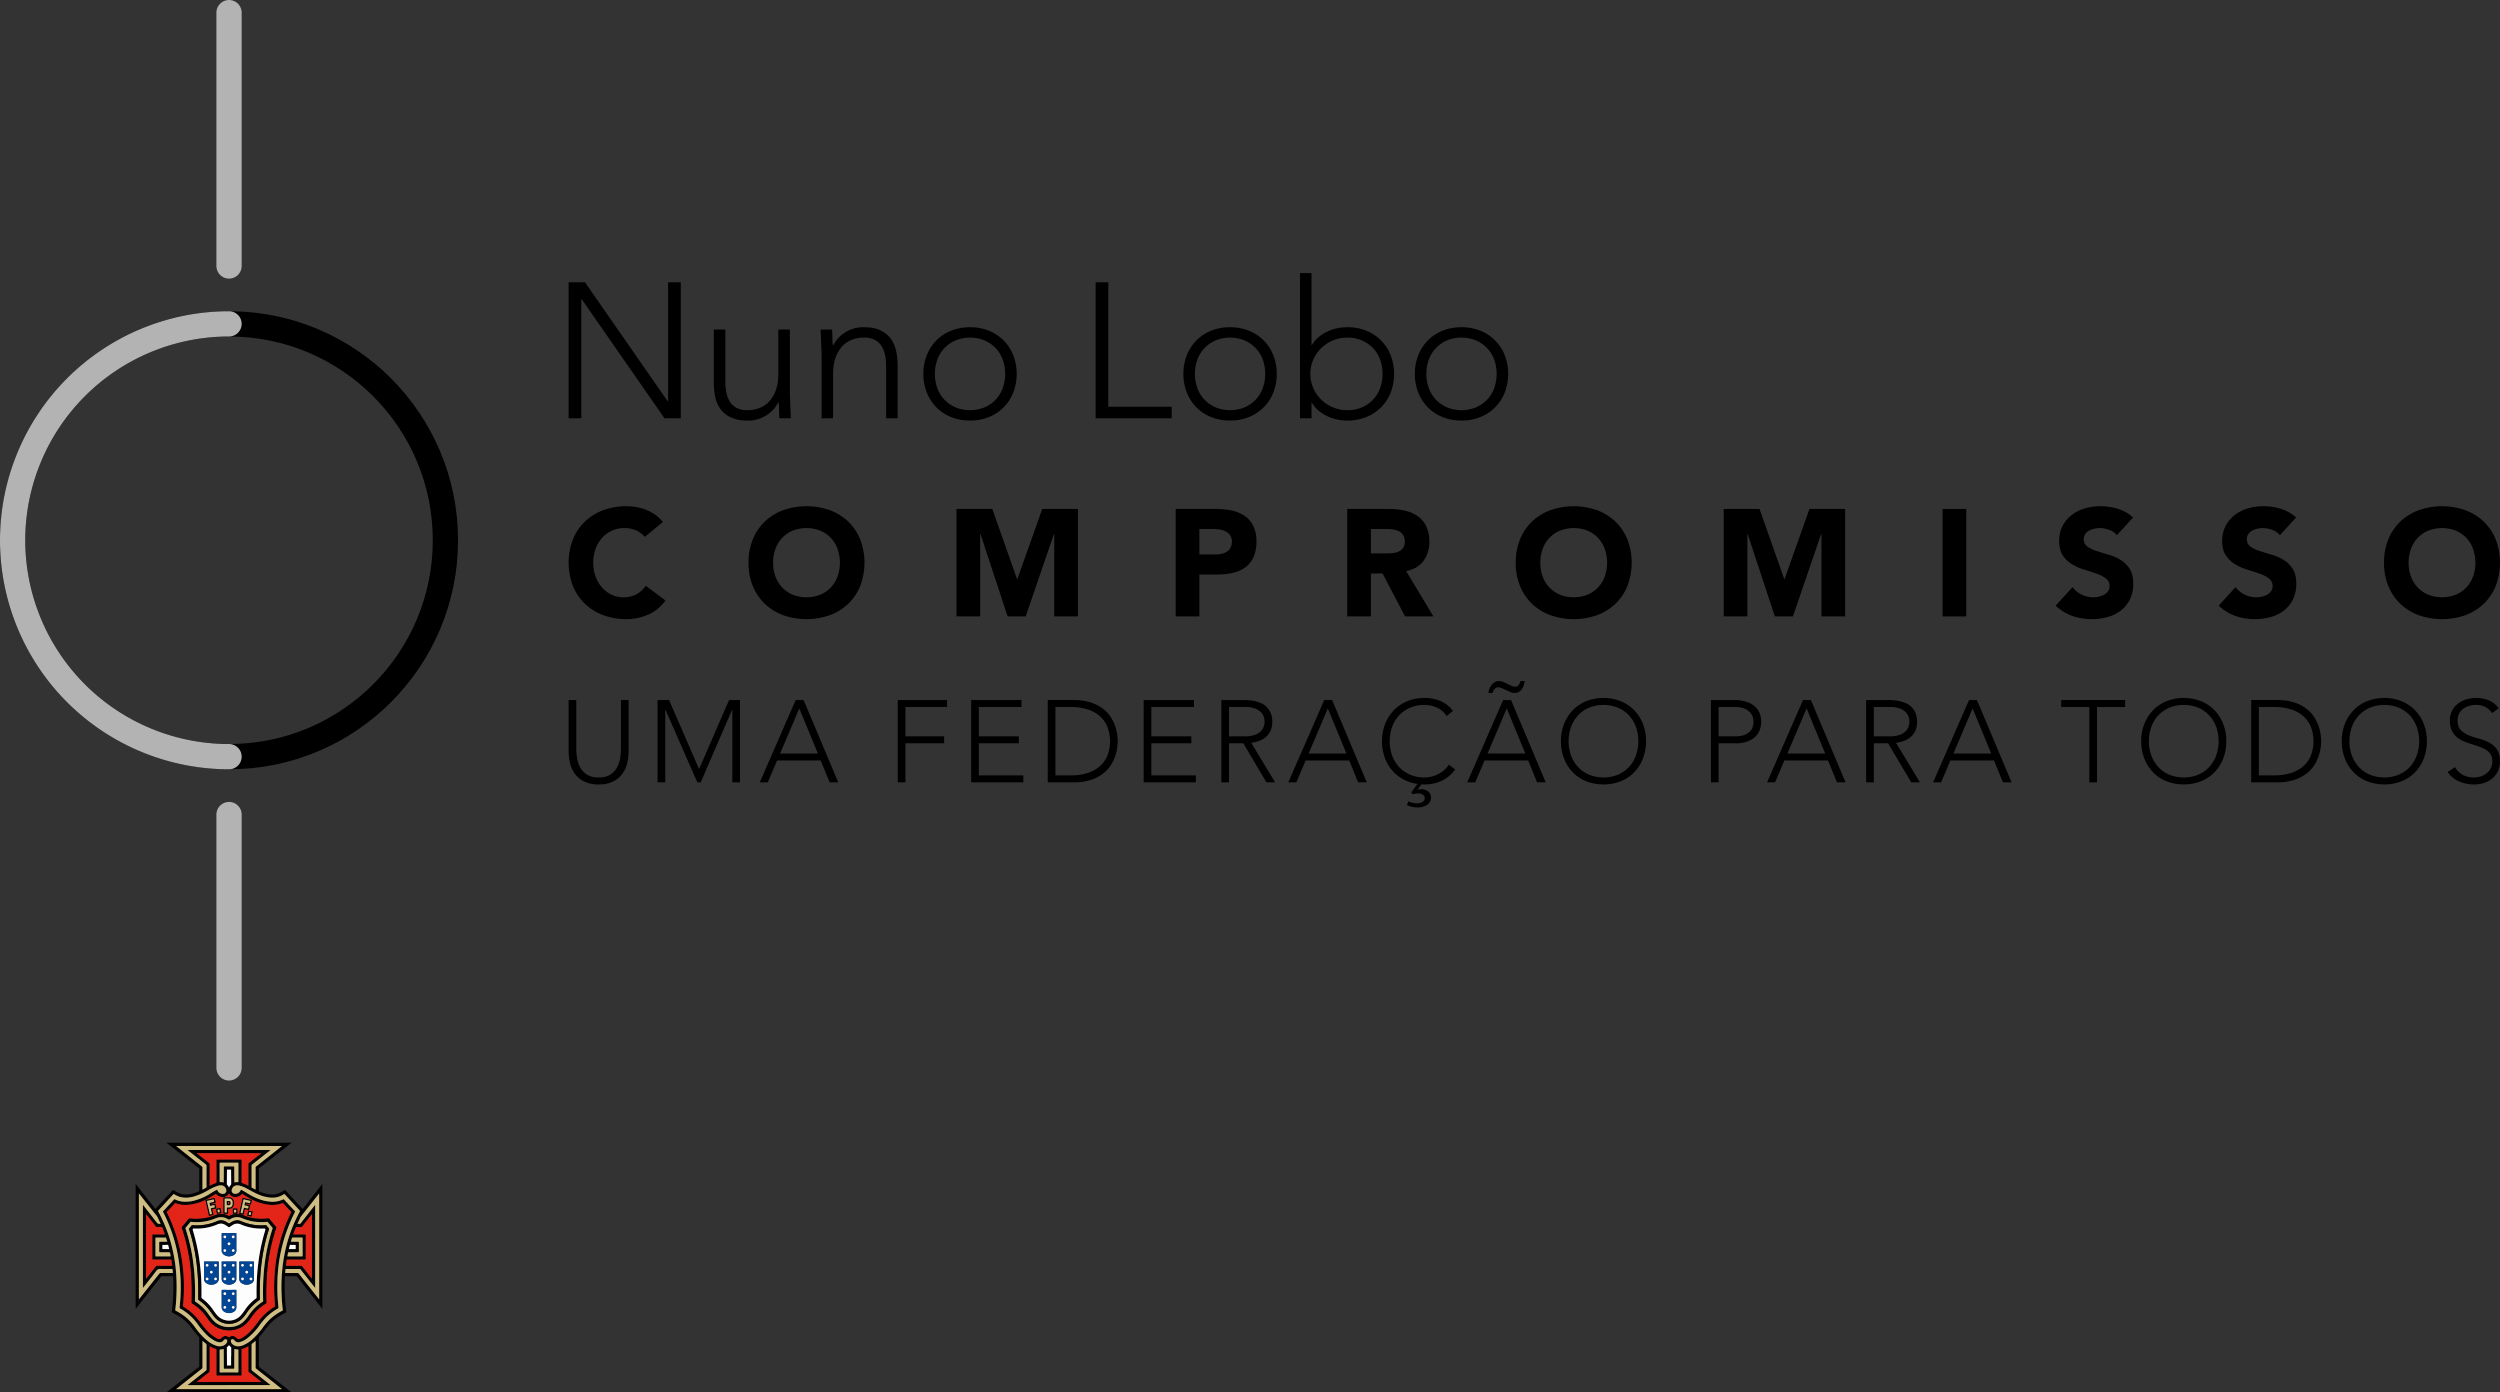 <svg xmlns="http://www.w3.org/2000/svg" width="1880.075" height="1047.132" viewBox="0 0 1880.075 1047.132">
  <rect x="0" y="0" width="1880.075" height="1047.132" fill="#333333" stroke="none"/>
  <g id="logo-2" transform="translate(2717.069 2064.591)">
    <path id="Path_225" data-name="Path 225" d="M180.217,132.5a17.481,17.481,0,0,0-6.45-4.91,21.493,21.493,0,0,0-8.848-1.714,22.141,22.141,0,0,0-16.726,7.366,25.3,25.3,0,0,0-4.91,8.275,31.555,31.555,0,0,0,0,20.834,25.922,25.922,0,0,0,4.854,8.219,21.9,21.9,0,0,0,7.249,5.424,20.931,20.931,0,0,0,8.962,1.942,20.086,20.086,0,0,0,9.705-2.284,19.366,19.366,0,0,0,6.962-6.4l14.843,11.073a30.862,30.862,0,0,1-13.018,10.617,40.187,40.187,0,0,1-16.207,3.424,49.855,49.855,0,0,1-17.468-2.964,39.982,39.982,0,0,1-13.813-8.506,38.546,38.546,0,0,1-9.073-13.412,49.062,49.062,0,0,1,0-35.161,38.561,38.561,0,0,1,9.073-13.416,40.035,40.035,0,0,1,13.813-8.506,49.854,49.854,0,0,1,17.468-2.968,42.823,42.823,0,0,1,7.134.629,38.607,38.607,0,0,1,7.307,2,32.614,32.614,0,0,1,6.907,3.655,27.5,27.5,0,0,1,5.936,5.594Z" transform="translate(-2412.467 -1793.334)"/>
    <path id="Path_226" data-name="Path 226" d="M162.175,151.9a45.71,45.71,0,0,1,3.255-17.579,38.567,38.567,0,0,1,9.076-13.416,39.994,39.994,0,0,1,13.813-8.5,52.824,52.824,0,0,1,34.933,0,40.027,40.027,0,0,1,13.813,8.5,38.568,38.568,0,0,1,9.076,13.416,49.159,49.159,0,0,1,0,35.161,38.49,38.49,0,0,1-9.076,13.412,39.982,39.982,0,0,1-13.813,8.506,52.882,52.882,0,0,1-34.933,0,39.95,39.95,0,0,1-13.813-8.506,38.49,38.49,0,0,1-9.076-13.412,45.7,45.7,0,0,1-3.255-17.582m18.495,0a29.6,29.6,0,0,0,1.769,10.448,23.908,23.908,0,0,0,5.082,8.219,23.156,23.156,0,0,0,7.933,5.421,28.46,28.46,0,0,0,20.664,0,23.156,23.156,0,0,0,7.933-5.421,23.9,23.9,0,0,0,5.079-8.219,31.507,31.507,0,0,0,0-20.837,23.786,23.786,0,0,0-5.079-8.275,23.214,23.214,0,0,0-7.933-5.424,28.508,28.508,0,0,0-20.664,0,23.214,23.214,0,0,0-7.933,5.424,23.794,23.794,0,0,0-5.082,8.275,29.767,29.767,0,0,0-1.769,10.389" transform="translate(-2316.342 -1793.337)"/>
    <path id="Path_227" data-name="Path 227" d="M207.444,110.032h26.942l18.609,52.744h.228l18.723-52.744h26.828v80.826h-17.81V128.868h-.228L259.5,190.857H245.915l-20.433-61.989h-.232v61.989H207.444Z" transform="translate(-2205.209 -1791.875)"/>
    <path id="Path_228" data-name="Path 228" d="M255.156,110.031H285.18a59.359,59.359,0,0,1,11.871,1.144,27.015,27.015,0,0,1,9.764,3.939,19.933,19.933,0,0,1,6.62,7.535,25.772,25.772,0,0,1,2.453,11.927,27.559,27.559,0,0,1-2.28,11.875,19.507,19.507,0,0,1-6.281,7.649,25.479,25.479,0,0,1-9.474,4.053,55.627,55.627,0,0,1-11.875,1.2H272.966V190.86h-17.81Zm17.81,34.249h11.871a22.978,22.978,0,0,0,4.623-.456,12.258,12.258,0,0,0,4-1.541,8.241,8.241,0,0,0,2.854-2.971,9.375,9.375,0,0,0,1.085-4.737,7.987,7.987,0,0,0-1.43-4.961,9.411,9.411,0,0,0-3.652-2.913,15.535,15.535,0,0,0-4.965-1.313,50.768,50.768,0,0,0-5.252-.287h-9.132Z" transform="translate(-2088.076 -1791.876)"/>
    <path id="Path_229" data-name="Path 229" d="M292.493,110.031h31.281a55.292,55.292,0,0,1,11.7,1.2,27.812,27.812,0,0,1,9.7,3.994,19.959,19.959,0,0,1,6.62,7.535,25.514,25.514,0,0,1,2.457,11.816,23.726,23.726,0,0,1-4.453,14.559q-4.452,5.991-13.015,7.591l20.55,34.132H335.988l-16.895-32.308H310.3v32.308h-17.81Zm17.81,33.451h10.5q2.394,0,5.079-.173a15.9,15.9,0,0,0,4.851-1.026,8.409,8.409,0,0,0,3.6-2.685,8.167,8.167,0,0,0,1.427-5.138,8.549,8.549,0,0,0-1.254-4.906,8.419,8.419,0,0,0-3.2-2.8,14.183,14.183,0,0,0-4.45-1.313,36.376,36.376,0,0,0-4.91-.342H310.3Z" transform="translate(-1996.414 -1791.876)"/>
    <path id="Path_230" data-name="Path 230" d="M329.17,151.9a45.71,45.71,0,0,1,3.251-17.579A38.616,38.616,0,0,1,341.5,120.91a40.008,40.008,0,0,1,13.816-8.5,52.814,52.814,0,0,1,34.93,0,39.995,39.995,0,0,1,13.813,8.5,38.623,38.623,0,0,1,9.08,13.416,49.159,49.159,0,0,1,0,35.161,38.546,38.546,0,0,1-9.08,13.412,39.951,39.951,0,0,1-13.813,8.506,52.872,52.872,0,0,1-34.93,0A39.964,39.964,0,0,1,341.5,182.9a38.538,38.538,0,0,1-9.076-13.412A45.7,45.7,0,0,1,329.17,151.9m18.495,0a29.6,29.6,0,0,0,1.769,10.448,23.9,23.9,0,0,0,5.079,8.219,23.156,23.156,0,0,0,7.933,5.421,28.461,28.461,0,0,0,20.664,0,23.172,23.172,0,0,0,7.936-5.421,23.9,23.9,0,0,0,5.079-8.219,31.565,31.565,0,0,0,0-20.837,23.789,23.789,0,0,0-5.079-8.275,23.229,23.229,0,0,0-7.936-5.424,28.508,28.508,0,0,0-20.664,0,23.214,23.214,0,0,0-7.933,5.424,23.787,23.787,0,0,0-5.079,8.275,29.765,29.765,0,0,0-1.769,10.389" transform="translate(-1906.373 -1793.337)"/>
    <path id="Path_231" data-name="Path 231" d="M374.437,110.032h26.942l18.609,52.744h.228l18.722-52.744h26.828v80.826h-17.81V128.868h-.228L426.5,190.857H412.909l-20.433-61.989h-.228v61.989h-17.81Z" transform="translate(-1795.242 -1791.875)"/>
    <rect id="Rectangle_16" data-name="Rectangle 16" width="17.807" height="80.826" transform="translate(-1256.187 -1681.842)"/>
    <path id="Path_232" data-name="Path 232" d="M492.706,131.244a12.677,12.677,0,0,0-5.88-4.053,21.008,21.008,0,0,0-7.02-1.313,18.377,18.377,0,0,0-3.994.456,15.345,15.345,0,0,0-3.883,1.427,8.439,8.439,0,0,0-2.968,2.571,7.114,7.114,0,0,0,1.6,9.474,25.926,25.926,0,0,0,6.906,3.31q4.167,1.373,8.962,2.743a36.937,36.937,0,0,1,8.959,3.876,21.257,21.257,0,0,1,6.91,6.737q2.736,4.224,2.736,11.3a25.981,25.981,0,0,1-2.512,11.761,23.843,23.843,0,0,1-6.789,8.333,28.88,28.88,0,0,1-9.933,4.906,45.557,45.557,0,0,1-26.541-.795,36.614,36.614,0,0,1-12.559-7.767l12.673-13.924a18.489,18.489,0,0,0,6.906,5.649,19.733,19.733,0,0,0,8.62,2,19.351,19.351,0,0,0,4.395-.515,14.323,14.323,0,0,0,3.994-1.541,8.623,8.623,0,0,0,2.854-2.626,6.542,6.542,0,0,0,1.085-3.766,6.827,6.827,0,0,0-2.8-5.763,25.76,25.76,0,0,0-7.021-3.6q-4.219-1.482-9.131-2.964a40.842,40.842,0,0,1-9.132-4,21.946,21.946,0,0,1-7.021-6.616q-2.8-4.11-2.8-10.849a24.276,24.276,0,0,1,2.571-11.415,24.818,24.818,0,0,1,6.848-8.219,29.808,29.808,0,0,1,9.874-4.965,40.467,40.467,0,0,1,11.529-1.658,45.282,45.282,0,0,1,13.243,1.945,30.541,30.541,0,0,1,11.533,6.506Z" transform="translate(-1617.839 -1793.337)"/>
    <path id="Path_233" data-name="Path 233" d="M528.193,131.244a12.677,12.677,0,0,0-5.88-4.053,21.009,21.009,0,0,0-7.021-1.313,18.377,18.377,0,0,0-3.994.456,15.345,15.345,0,0,0-3.883,1.427,8.44,8.44,0,0,0-2.968,2.571,7.114,7.114,0,0,0,1.6,9.474,25.925,25.925,0,0,0,6.907,3.31q4.167,1.373,8.962,2.743a36.938,36.938,0,0,1,8.959,3.876,21.259,21.259,0,0,1,6.91,6.737q2.736,4.224,2.736,11.3a25.979,25.979,0,0,1-2.512,11.761,23.843,23.843,0,0,1-6.789,8.333,28.912,28.912,0,0,1-9.933,4.906,45.557,45.557,0,0,1-26.541-.795,36.613,36.613,0,0,1-12.559-7.767l12.673-13.924a18.488,18.488,0,0,0,6.906,5.649,19.733,19.733,0,0,0,8.62,2,19.351,19.351,0,0,0,4.395-.515,14.325,14.325,0,0,0,3.994-1.541,8.626,8.626,0,0,0,2.854-2.626,6.542,6.542,0,0,0,1.085-3.766,6.827,6.827,0,0,0-2.8-5.763,25.757,25.757,0,0,0-7.02-3.6q-4.219-1.482-9.132-2.964a40.843,40.843,0,0,1-9.131-4,21.948,21.948,0,0,1-7.021-6.616q-2.8-4.11-2.8-10.849a24.274,24.274,0,0,1,2.571-11.415,24.818,24.818,0,0,1,6.848-8.219,29.809,29.809,0,0,1,9.874-4.965,40.468,40.468,0,0,1,11.529-1.658,45.283,45.283,0,0,1,13.243,1.945,30.542,30.542,0,0,1,11.533,6.506Z" transform="translate(-1530.719 -1793.337)"/>
    <path id="Path_234" data-name="Path 234" d="M518.17,151.9a45.646,45.646,0,0,1,3.255-17.579A38.569,38.569,0,0,1,530.5,120.91a39.992,39.992,0,0,1,13.813-8.5,52.825,52.825,0,0,1,34.933,0,40.026,40.026,0,0,1,13.813,8.5,38.572,38.572,0,0,1,9.076,13.416,49.16,49.16,0,0,1,0,35.161A38.495,38.495,0,0,1,593.06,182.9a39.982,39.982,0,0,1-13.813,8.506,52.882,52.882,0,0,1-34.933,0A39.948,39.948,0,0,1,530.5,182.9a38.491,38.491,0,0,1-9.076-13.412A45.639,45.639,0,0,1,518.17,151.9m18.495,0a29.6,29.6,0,0,0,1.769,10.448,23.909,23.909,0,0,0,5.082,8.219,23.156,23.156,0,0,0,7.933,5.421,28.461,28.461,0,0,0,20.664,0,23.156,23.156,0,0,0,7.932-5.421,23.9,23.9,0,0,0,5.079-8.219,31.508,31.508,0,0,0,0-20.837,23.785,23.785,0,0,0-5.079-8.275,23.213,23.213,0,0,0-7.932-5.424,28.508,28.508,0,0,0-20.664,0,23.214,23.214,0,0,0-7.933,5.424,23.8,23.8,0,0,0-5.082,8.275,29.768,29.768,0,0,0-1.769,10.389" transform="translate(-1442.381 -1793.337)"/>
    <path id="Path_235" data-name="Path 235" d="M168.136,189.833a39.046,39.046,0,0,1-1.14,9.532,21.843,21.843,0,0,1-3.8,8.043,19.094,19.094,0,0,1-7,5.6,24.273,24.273,0,0,1-10.624,2.1,24.257,24.257,0,0,1-10.621-2.1,19.071,19.071,0,0,1-6.993-5.6,21.8,21.8,0,0,1-3.8-8.043,39.215,39.215,0,0,1-1.137-9.532V151.624h5.77v36.723a44.211,44.211,0,0,0,.612,7.083,21.469,21.469,0,0,0,2.4,6.993,14.835,14.835,0,0,0,5.075,5.334,15.929,15.929,0,0,0,8.7,2.1,15.962,15.962,0,0,0,8.7-2.1,14.757,14.757,0,0,0,5.068-5.334,21.4,21.4,0,0,0,2.408-6.993,44.994,44.994,0,0,0,.608-7.083V151.624h5.773Z" transform="translate(-2412.465 -1689.766)"/>
    <path id="Path_236" data-name="Path 236" d="M142.38,151.624h8.655l22.558,51.935,22.561-51.935h8.216v61.9H198.6V158.969h-.173l-23.608,54.558h-2.536l-23.957-54.558h-.176v54.558h-5.77Z" transform="translate(-2364.939 -1689.766)"/>
    <path id="Path_237" data-name="Path 237" d="M191.639,151.624h5.946l26.057,61.9h-6.471l-6.73-16.439H177.65l-7,16.439h-6.029Zm2.712,6.295-14.428,33.924h28.417Z" transform="translate(-2310.328 -1689.766)"/>
    <path id="Path_238" data-name="Path 238" d="M194.663,151.624h37.072v5.245h-31.3V178.9h29.115v5.245H200.433v29.378h-5.77Z" transform="translate(-2236.584 -1689.766)"/>
    <path id="Path_239" data-name="Path 239" d="M210.632,151.624h37.86v5.245H216.4V178.9h30.079v5.245H216.4v24.133h33.489v5.245H210.632Z" transform="translate(-2197.382 -1689.766)"/>
    <path id="Path_240" data-name="Path 240" d="M227.309,151.623h19.147a41.321,41.321,0,0,1,13.637,1.969,30.261,30.261,0,0,1,9.315,5.027,25.026,25.026,0,0,1,5.86,6.775,33.149,33.149,0,0,1,4.412,13.291c.176,1.835.263,3.134.263,3.89s-.086,2.056-.263,3.89a33.193,33.193,0,0,1-4.412,13.291,24.973,24.973,0,0,1-5.86,6.775,30.331,30.331,0,0,1-9.315,5.027,41.319,41.319,0,0,1-13.637,1.969H227.309Zm5.77,56.658h11.892a41.281,41.281,0,0,0,11.453-1.531,26.212,26.212,0,0,0,9.266-4.675,22.055,22.055,0,0,0,6.209-8,30.214,30.214,0,0,0,0-23,22.013,22.013,0,0,0-6.209-8,26.223,26.223,0,0,0-9.266-4.681,41.412,41.412,0,0,0-11.453-1.527H233.079Z" transform="translate(-2156.439 -1689.769)"/>
    <path id="Path_241" data-name="Path 241" d="M248.187,151.624h37.856v5.245H253.957V178.9h30.079v5.245H253.957v24.133h33.486v5.245H248.187Z" transform="translate(-2105.184 -1689.766)"/>
    <path id="Path_242" data-name="Path 242" d="M265.092,151.624h16.263q1.223,0,3.32.086a34.313,34.313,0,0,1,4.547.525,28.348,28.348,0,0,1,4.986,1.4,14.132,14.132,0,0,1,4.547,2.8,14.484,14.484,0,0,1,3.32,4.633,16,16,0,0,1,1.313,6.82,15.618,15.618,0,0,1-1.531,7.345,14.191,14.191,0,0,1-3.849,4.678,16.063,16.063,0,0,1-5.113,2.664,32.867,32.867,0,0,1-5.335,1.227l18.011,29.727h-6.558l-17.4-29.378H270.862v29.378h-5.77Zm5.77,27.281H283.1a20.189,20.189,0,0,0,7.387-1.137,12.237,12.237,0,0,0,4.416-2.8,8.852,8.852,0,0,0,2.142-3.586,11.006,11.006,0,0,0,0-6.993,8.874,8.874,0,0,0-2.142-3.586,12.329,12.329,0,0,0-4.416-2.8,20.191,20.191,0,0,0-7.387-1.137H270.862Z" transform="translate(-2063.683 -1689.766)"/>
    <path id="Path_243" data-name="Path 243" d="M306.682,151.624h5.946l26.057,61.9h-6.471l-6.73-16.439H292.693l-7,16.439h-6.029Zm2.712,6.295-14.428,33.924h28.417Z" transform="translate(-2027.899 -1689.766)"/>
    <path id="Path_244" data-name="Path 244" d="M355.061,204.941a26.193,26.193,0,0,1-10.32,8.655,30.6,30.6,0,0,1-12.676,2.622h-1.178a8.235,8.235,0,0,1-1.182-.086l-2.975,4.111.176.173a5.644,5.644,0,0,1,2.712-.612,8.507,8.507,0,0,1,5.027,1.576,5.4,5.4,0,0,1,2.228,4.723A6.329,6.329,0,0,1,336,229.51a6.918,6.918,0,0,1-2.318,2.273,11.5,11.5,0,0,1-3.193,1.313,14.074,14.074,0,0,1-3.407.439,19.443,19.443,0,0,1-8.309-1.838L320,228.9a14.292,14.292,0,0,0,6.644,1.486,8.367,8.367,0,0,0,1.838-.218,7.328,7.328,0,0,0,1.79-.656,3.968,3.968,0,0,0,1.354-1.137,2.813,2.813,0,0,0,.529-1.748,2.949,2.949,0,0,0-1.575-2.84,7.045,7.045,0,0,0-3.324-.833,10.7,10.7,0,0,0-3.845.7l-1.4-1.313,4.719-6.558a30.3,30.3,0,0,1-10.887-3.541,29.64,29.64,0,0,1-8.433-6.948,30.928,30.928,0,0,1-5.421-9.708,35.739,35.739,0,0,1-1.924-11.892,35.023,35.023,0,0,1,2.36-13.025,31.073,31.073,0,0,1,6.558-10.275,29.791,29.791,0,0,1,10.1-6.775,33.585,33.585,0,0,1,12.984-2.45,30.853,30.853,0,0,1,11.761,2.232,23.357,23.357,0,0,1,9.574,7.477l-4.723,3.935a17.084,17.084,0,0,0-7.387-6.385,22.411,22.411,0,0,0-9.225-2.011,27.227,27.227,0,0,0-10.887,2.1,24.292,24.292,0,0,0-8.261,5.77,25.526,25.526,0,0,0-5.245,8.658,32.375,32.375,0,0,0,0,21.507,25.478,25.478,0,0,0,5.245,8.655,24.252,24.252,0,0,0,8.261,5.773,27.168,27.168,0,0,0,10.887,2.1,22.659,22.659,0,0,0,9.836-2.315,23.771,23.771,0,0,0,4.592-2.975,19.066,19.066,0,0,0,3.845-4.326Z" transform="translate(-1977.825 -1690.885)"/>
    <path id="Path_245" data-name="Path 245" d="M345.633,161.751h5.946l26.057,61.9h-6.471l-6.734-16.439H331.644l-6.993,16.439h-6.036Zm2.709,6.295L333.917,201.97h28.417Zm-13.813-11.629a13.065,13.065,0,0,1,.788-3.106,10.714,10.714,0,0,1,1.572-2.84,7.946,7.946,0,0,1,2.36-2.142,6.063,6.063,0,0,1,3.151-.829,8.685,8.685,0,0,1,3.407.7q1.664.7,3.151,1.486c.988.47,1.952.919,2.885,1.358a6.238,6.238,0,0,0,2.622.656,3.345,3.345,0,0,0,2.885-1.313,7.7,7.7,0,0,0,1.313-2.885h3.147a16.173,16.173,0,0,1-.7,3.189,10.211,10.211,0,0,1-1.441,2.885,7.4,7.4,0,0,1-2.232,2.056,5.66,5.66,0,0,1-2.971.788,8.38,8.38,0,0,1-3.365-.7q-1.617-.7-3.192-1.4t-3.016-1.4a6.313,6.313,0,0,0-2.754-.7,3.564,3.564,0,0,0-3.016,1.313,8.4,8.4,0,0,0-1.444,2.885Z" transform="translate(-1932.285 -1699.893)"/>
    <path id="Path_246" data-name="Path 246" d="M339.012,183.693a35.023,35.023,0,0,1,2.36-13.025,31,31,0,0,1,6.557-10.275,29.745,29.745,0,0,1,10.1-6.775,35.635,35.635,0,0,1,25.968,0,29.742,29.742,0,0,1,10.1,6.775,31,31,0,0,1,6.558,10.275,34.955,34.955,0,0,1,2.36,13.025,35.314,35.314,0,0,1-2.36,13.074,30.942,30.942,0,0,1-6.558,10.317,29.25,29.25,0,0,1-10.1,6.734,36.3,36.3,0,0,1-25.968,0,29.253,29.253,0,0,1-10.1-6.734,30.945,30.945,0,0,1-6.557-10.317,35.384,35.384,0,0,1-2.36-13.074m5.77,0a30.818,30.818,0,0,0,1.838,10.755,25.478,25.478,0,0,0,5.245,8.655,24.254,24.254,0,0,0,8.261,5.773,29.306,29.306,0,0,0,21.773,0,24.254,24.254,0,0,0,8.261-5.773,25.539,25.539,0,0,0,5.248-8.655,32.444,32.444,0,0,0,0-21.511,25.606,25.606,0,0,0-5.248-8.655,24.293,24.293,0,0,0-8.261-5.77,29.306,29.306,0,0,0-21.773,0,24.294,24.294,0,0,0-8.261,5.77,25.545,25.545,0,0,0-5.245,8.655,30.833,30.833,0,0,0-1.838,10.755" transform="translate(-1882.211 -1690.885)"/>
    <path id="Path_247" data-name="Path 247" d="M371.658,151.624h17.835a33.145,33.145,0,0,1,6.779.743,19.672,19.672,0,0,1,6.468,2.581,14.484,14.484,0,0,1,4.809,5.027,15.581,15.581,0,0,1,1.88,8,16.078,16.078,0,0,1-1.527,7.259,14.257,14.257,0,0,1-4.111,5.027,17.756,17.756,0,0,1-5.946,2.93,25.455,25.455,0,0,1-7.038.961H377.428v29.378h-5.77Zm5.77,27.281h13.115a20.387,20.387,0,0,0,4.806-.57,12.34,12.34,0,0,0,4.2-1.835,9.5,9.5,0,0,0,2.975-3.365,10.737,10.737,0,0,0,1.137-5.162,10.2,10.2,0,0,0-1.182-5.072,10.644,10.644,0,0,0-3.061-3.451,12.442,12.442,0,0,0-4.326-1.966,20.164,20.164,0,0,0-4.9-.615H377.428Z" transform="translate(-1802.066 -1689.766)"/>
    <path id="Path_248" data-name="Path 248" d="M410.9,151.624h5.943l26.061,61.9h-6.475l-6.73-16.439H396.9l-7,16.439h-6.026Zm2.712,6.295-14.432,33.924h28.417Z" transform="translate(-1772.056 -1689.766)"/>
    <path id="Path_249" data-name="Path 249" d="M405.443,151.624h16.263c.815,0,1.924.028,3.32.086a34.315,34.315,0,0,1,4.547.525,28.35,28.35,0,0,1,4.986,1.4,14.134,14.134,0,0,1,4.547,2.8,14.483,14.483,0,0,1,3.32,4.633,16,16,0,0,1,1.313,6.82,15.619,15.619,0,0,1-1.531,7.345,14.192,14.192,0,0,1-3.849,4.678,16.063,16.063,0,0,1-5.113,2.664,32.864,32.864,0,0,1-5.334,1.227l18.014,29.727h-6.558l-17.4-29.378H411.213v29.378h-5.77Zm5.77,27.281h12.241a20.189,20.189,0,0,0,7.387-1.137,12.235,12.235,0,0,0,4.415-2.8,8.85,8.85,0,0,0,2.142-3.586,11.007,11.007,0,0,0,0-6.993,8.873,8.873,0,0,0-2.142-3.586,12.328,12.328,0,0,0-4.415-2.8,20.191,20.191,0,0,0-7.387-1.137H411.213Z" transform="translate(-1719.124 -1689.766)"/>
    <path id="Path_250" data-name="Path 250" d="M447.037,151.624h5.943l26.057,61.9h-6.471l-6.73-16.439H433.048l-7,16.439h-6.032Zm2.709,6.295-14.425,33.924h28.414Z" transform="translate(-1683.34 -1689.766)"/>
    <path id="Path_251" data-name="Path 251" d="M469.065,156.868H447.906v-5.245h48.086v5.245H474.835v56.658h-5.77Z" transform="translate(-1614.877 -1689.766)"/>
    <path id="Path_252" data-name="Path 252" d="M465.318,183.693a34.955,34.955,0,0,1,2.36-13.025,30.95,30.95,0,0,1,6.557-10.275,29.745,29.745,0,0,1,10.1-6.775,35.635,35.635,0,0,1,25.968,0,29.7,29.7,0,0,1,10.1,6.775,31.013,31.013,0,0,1,6.561,10.275,35.021,35.021,0,0,1,2.36,13.025,35.381,35.381,0,0,1-2.36,13.074,30.953,30.953,0,0,1-6.561,10.317,29.205,29.205,0,0,1-10.1,6.734,36.3,36.3,0,0,1-25.968,0,29.253,29.253,0,0,1-10.1-6.734,30.891,30.891,0,0,1-6.557-10.317,35.314,35.314,0,0,1-2.36-13.074m5.77,0a30.893,30.893,0,0,0,1.835,10.755,25.539,25.539,0,0,0,5.248,8.655,24.254,24.254,0,0,0,8.261,5.773,29.306,29.306,0,0,0,21.773,0,24.254,24.254,0,0,0,8.261-5.773,25.478,25.478,0,0,0,5.245-8.655,32.387,32.387,0,0,0,0-21.511,25.544,25.544,0,0,0-5.245-8.655,24.293,24.293,0,0,0-8.261-5.77,29.306,29.306,0,0,0-21.773,0,24.294,24.294,0,0,0-8.261,5.77,25.606,25.606,0,0,0-5.248,8.655,30.908,30.908,0,0,0-1.835,10.755" transform="translate(-1572.132 -1690.885)"/>
    <path id="Path_253" data-name="Path 253" d="M489.258,151.623h19.148a41.357,41.357,0,0,1,13.64,1.969,30.28,30.28,0,0,1,9.311,5.027,25.025,25.025,0,0,1,5.86,6.775,33.282,33.282,0,0,1,3.147,7.124,33.635,33.635,0,0,1,1.268,6.167c.173,1.835.263,3.134.263,3.89s-.09,2.056-.263,3.89a33.139,33.139,0,0,1-4.415,13.291,24.973,24.973,0,0,1-5.86,6.775,30.351,30.351,0,0,1-9.311,5.027,41.355,41.355,0,0,1-13.64,1.969H489.258Zm5.77,56.658H506.92a41.265,41.265,0,0,0,11.453-1.531,26.23,26.23,0,0,0,9.27-4.675,22.046,22.046,0,0,0,6.205-8,30.215,30.215,0,0,0,0-23,22,22,0,0,0-6.205-8,26.241,26.241,0,0,0-9.27-4.681,41.4,41.4,0,0,0-11.453-1.527H495.028Z" transform="translate(-1513.36 -1689.769)"/>
    <path id="Path_254" data-name="Path 254" d="M508.972,183.693a34.955,34.955,0,0,1,2.36-13.025,30.949,30.949,0,0,1,6.558-10.275,29.74,29.74,0,0,1,10.1-6.775,35.635,35.635,0,0,1,25.968,0,29.7,29.7,0,0,1,10.1,6.775,31.013,31.013,0,0,1,6.561,10.275,35.023,35.023,0,0,1,2.36,13.025,35.384,35.384,0,0,1-2.36,13.074,30.953,30.953,0,0,1-6.561,10.317,29.206,29.206,0,0,1-10.1,6.734,36.3,36.3,0,0,1-25.968,0,29.248,29.248,0,0,1-10.1-6.734,30.89,30.89,0,0,1-6.558-10.317,35.314,35.314,0,0,1-2.36-13.074m5.77,0a30.9,30.9,0,0,0,1.835,10.755,25.54,25.54,0,0,0,5.248,8.655,24.251,24.251,0,0,0,8.261,5.773,29.306,29.306,0,0,0,21.773,0,24.256,24.256,0,0,0,8.261-5.773,25.478,25.478,0,0,0,5.245-8.655,32.387,32.387,0,0,0,0-21.511,25.544,25.544,0,0,0-5.245-8.655,24.3,24.3,0,0,0-8.261-5.77,29.306,29.306,0,0,0-21.773,0,24.29,24.29,0,0,0-8.261,5.77,25.607,25.607,0,0,0-5.248,8.655,30.91,30.91,0,0,0-1.835,10.755" transform="translate(-1464.962 -1690.885)"/>
    <path id="Path_255" data-name="Path 255" d="M537.533,203.193a14.8,14.8,0,0,0,5.9,5.86,17.373,17.373,0,0,0,8.264,1.921,16.5,16.5,0,0,0,5.421-.874,13.9,13.9,0,0,0,4.416-2.446,11.563,11.563,0,0,0,2.971-3.8,11.275,11.275,0,0,0,1.092-5.03,9.638,9.638,0,0,0-1.354-5.331,10.844,10.844,0,0,0-3.628-3.455,26.883,26.883,0,0,0-5.114-2.315q-2.845-.964-5.86-1.924t-5.86-2.187a19.634,19.634,0,0,1-5.114-3.189,14.21,14.21,0,0,1-3.628-4.944,17.63,17.63,0,0,1-1.354-7.342,15.889,15.889,0,0,1,1.617-7.3,15.62,15.62,0,0,1,4.371-5.334,19.574,19.574,0,0,1,6.34-3.237,25.726,25.726,0,0,1,7.518-1.092,24.38,24.38,0,0,1,9.4,1.793,17.9,17.9,0,0,1,7.477,5.987l-4.985,3.586a14.649,14.649,0,0,0-5.117-4.588,14.821,14.821,0,0,0-6.948-1.531,18.9,18.9,0,0,0-5.334.743,13.313,13.313,0,0,0-4.415,2.187,10.719,10.719,0,0,0-3.016,3.628,11.06,11.06,0,0,0-1.137,5.158q0,4.633,2.36,7.124a16.657,16.657,0,0,0,5.9,3.935,61.817,61.817,0,0,0,7.694,2.536,37.067,37.067,0,0,1,7.694,2.93,16.576,16.576,0,0,1,5.9,5.113q2.358,3.281,2.36,9.049a16.779,16.779,0,0,1-1.575,7.435,16.333,16.333,0,0,1-4.239,5.462,18.376,18.376,0,0,1-6.164,3.369,23.481,23.481,0,0,1-7.256,1.133,29.165,29.165,0,0,1-11.284-2.139,20.646,20.646,0,0,1-8.827-7.217Z" transform="translate(-1408.365 -1690.885)"/>
    <path id="Path_256" data-name="Path 256" d="M123.02,60.691H135.3l62.255,89.553h.287V60.691h9.532V162.955H195.095L132.846,73.4h-.294v89.553H123.02Z" transform="translate(-2412.467 -1913.005)"/>
    <path id="Path_257" data-name="Path 257" d="M211.825,118.928q0,1.881.142,4.55c.093,1.783.169,3.586.214,5.417s.128,3.534.225,5.124.142,2.816.142,3.686h-8.669c-.1-2.508-.169-4.91-.214-7.221A23.038,23.038,0,0,0,203.3,126h-.432a23.349,23.349,0,0,1-8.672,9.463,25.24,25.24,0,0,1-14.155,3.97q-7.789,0-12.78-2.453a20.367,20.367,0,0,1-7.8-6.433,23.291,23.291,0,0,1-3.821-9.17,55.082,55.082,0,0,1-1.019-10.69V70.976h8.669v39.283a42.2,42.2,0,0,0,.722,7.874,20.9,20.9,0,0,0,2.529,6.862,13.207,13.207,0,0,0,5.051,4.834,17.309,17.309,0,0,0,8.451,1.81,24.7,24.7,0,0,0,9.031-1.662,19.456,19.456,0,0,0,7.363-5.058,24.534,24.534,0,0,0,4.913-8.52,36.441,36.441,0,0,0,1.8-12.058V70.976h8.669Z" transform="translate(-2334.88 -1887.755)"/>
    <path id="Path_258" data-name="Path 258" d="M178.591,90.985q0-1.881-.145-4.55t-.214-5.417q-.078-2.742-.218-5.127c-.1-1.589-.145-2.812-.145-3.683h8.665c.1,2.508.169,4.91.218,7.221a22.3,22.3,0,0,0,.363,4.478h.432a23.39,23.39,0,0,1,8.665-9.46,25.267,25.267,0,0,1,14.155-3.973q7.8,0,12.711,2.456a20.508,20.508,0,0,1,7.729,6.426,24.231,24.231,0,0,1,3.9,9.173,52.277,52.277,0,0,1,1.081,10.686v39.722h-8.665V99.65a42.185,42.185,0,0,0-.726-7.87,20.864,20.864,0,0,0-2.526-6.862,13.236,13.236,0,0,0-5.055-4.84,17.381,17.381,0,0,0-8.451-1.8,24.648,24.648,0,0,0-9.024,1.662,19.489,19.489,0,0,0-7.369,5.051,24.585,24.585,0,0,0-4.91,8.523,36.387,36.387,0,0,0-1.8,12.061v33.365h-8.669Z" transform="translate(-2277.814 -1888.99)"/>
    <path id="Path_259" data-name="Path 259" d="M200.234,105.573a37.2,37.2,0,0,1,2.6-14.086,33.689,33.689,0,0,1,7.221-11.122,32.15,32.15,0,0,1,11.122-7.29,37.747,37.747,0,0,1,14.155-2.6,37.216,37.216,0,0,1,14.082,2.6,32.653,32.653,0,0,1,18.415,18.412,39.474,39.474,0,0,1,0,28.168,32.672,32.672,0,0,1-18.415,18.415,37.282,37.282,0,0,1-14.082,2.6,37.814,37.814,0,0,1-14.155-2.6,32.109,32.109,0,0,1-11.122-7.293,33.618,33.618,0,0,1-7.221-11.122,37.166,37.166,0,0,1-2.6-14.082m8.669,0a30.934,30.934,0,0,0,1.8,10.614,24.837,24.837,0,0,0,5.272,8.665,25.368,25.368,0,0,0,8.382,5.849,28.841,28.841,0,0,0,21.95,0,25.41,25.41,0,0,0,8.375-5.849,24.9,24.9,0,0,0,5.276-8.665,32.153,32.153,0,0,0,0-21.234,24.912,24.912,0,0,0-5.276-8.662,25.469,25.469,0,0,0-8.375-5.853,28.926,28.926,0,0,0-21.95,0,25.427,25.427,0,0,0-8.382,5.853,24.853,24.853,0,0,0-5.272,8.662,31,31,0,0,0-1.8,10.621" transform="translate(-2222.908 -1888.988)"/>
    <path id="Path_260" data-name="Path 260" d="M237.733,60.691h9.532v93.6H294.93v8.669h-57.2Z" transform="translate(-2130.85 -1913.005)"/>
    <path id="Path_261" data-name="Path 261" d="M256.837,105.573a37.263,37.263,0,0,1,2.6-14.086,33.8,33.8,0,0,1,7.221-11.122,32.183,32.183,0,0,1,11.122-7.29,37.76,37.76,0,0,1,14.155-2.6,37.2,37.2,0,0,1,14.086,2.6,32.654,32.654,0,0,1,18.415,18.412,39.425,39.425,0,0,1,0,28.168,32.673,32.673,0,0,1-18.415,18.415,37.262,37.262,0,0,1-14.086,2.6,37.827,37.827,0,0,1-14.155-2.6,32.143,32.143,0,0,1-11.122-7.293,33.728,33.728,0,0,1-7.221-11.122,37.232,37.232,0,0,1-2.6-14.082m8.665,0a30.775,30.775,0,0,0,1.81,10.614,24.728,24.728,0,0,0,5.269,8.665,25.352,25.352,0,0,0,8.378,5.849,28.85,28.85,0,0,0,21.953,0,25.425,25.425,0,0,0,8.378-5.849,24.777,24.777,0,0,0,5.269-8.665,32.153,32.153,0,0,0,0-21.234,24.793,24.793,0,0,0-5.269-8.662,25.484,25.484,0,0,0-8.378-5.853,28.935,28.935,0,0,0-21.953,0,25.411,25.411,0,0,0-8.378,5.853,24.744,24.744,0,0,0-5.269,8.662,30.843,30.843,0,0,0-1.81,10.621" transform="translate(-2083.949 -1888.988)"/>
    <path id="Path_262" data-name="Path 262" d="M282.213,58.686h8.665v54.16h.29a22.546,22.546,0,0,1,5.051-5.994,30.5,30.5,0,0,1,6.575-4.187,32.968,32.968,0,0,1,7.438-2.456,38.353,38.353,0,0,1,7.656-.795,37.191,37.191,0,0,1,14.083,2.6,32.654,32.654,0,0,1,18.415,18.412,39.474,39.474,0,0,1,0,28.168,32.673,32.673,0,0,1-18.415,18.415,37.257,37.257,0,0,1-14.083,2.6,38.1,38.1,0,0,1-7.656-.795,32.787,32.787,0,0,1-7.438-2.453,30.5,30.5,0,0,1-6.575-4.187,22.561,22.561,0,0,1-5.051-6h-.29v11.7h-8.665Zm7.8,75.826a26.319,26.319,0,0,0,2.166,10.614,27.1,27.1,0,0,0,5.922,8.665,28.319,28.319,0,0,0,8.81,5.849,27.564,27.564,0,0,0,10.976,2.17,26.912,26.912,0,0,0,10.977-2.17,25.34,25.34,0,0,0,8.375-5.849,24.846,24.846,0,0,0,5.276-8.665,32.152,32.152,0,0,0,0-21.234,24.862,24.862,0,0,0-5.276-8.662,25.4,25.4,0,0,0-8.375-5.853,26.91,26.91,0,0,0-10.977-2.163,27.56,27.56,0,0,0-10.976,2.163,28.388,28.388,0,0,0-8.81,5.853,27.121,27.121,0,0,0-5.922,8.662,26.376,26.376,0,0,0-2.166,10.621" transform="translate(-2021.651 -1917.927)"/>
    <path id="Path_263" data-name="Path 263" d="M307.212,105.573a37.264,37.264,0,0,1,2.6-14.086,33.8,33.8,0,0,1,7.221-11.122,32.184,32.184,0,0,1,11.122-7.29,37.76,37.76,0,0,1,14.155-2.6,37.2,37.2,0,0,1,14.086,2.6,32.654,32.654,0,0,1,18.415,18.412,39.425,39.425,0,0,1,0,28.168,32.673,32.673,0,0,1-18.415,18.415,37.262,37.262,0,0,1-14.086,2.6,37.827,37.827,0,0,1-14.155-2.6,32.144,32.144,0,0,1-11.122-7.293,33.728,33.728,0,0,1-7.221-11.122,37.233,37.233,0,0,1-2.6-14.082m8.665,0a30.775,30.775,0,0,0,1.81,10.614,24.728,24.728,0,0,0,5.269,8.665,25.351,25.351,0,0,0,8.378,5.849,28.85,28.85,0,0,0,21.953,0,25.425,25.425,0,0,0,8.378-5.849,24.778,24.778,0,0,0,5.269-8.665,32.154,32.154,0,0,0,0-21.234,24.794,24.794,0,0,0-5.269-8.662,25.484,25.484,0,0,0-8.378-5.853,28.935,28.935,0,0,0-21.953,0,25.41,25.41,0,0,0-8.378,5.853,24.744,24.744,0,0,0-5.269,8.662,30.843,30.843,0,0,0-1.81,10.621" transform="translate(-1960.279 -1888.988)"/>
    <path id="Path_264" data-name="Path 264" d="M145.905,247.974c.083.28-.193.29-.314.387q-11.749,9.245-23.5,18.467a1.556,1.556,0,0,0-.7,1.389q.047,7.8,0,15.606a.81.81,0,0,0,.6.878,25.49,25.49,0,0,0,9.522,2.2,13.439,13.439,0,0,0,6.962-1.942c.694-.394,1.41-.767,2.059-1.226.439-.318.66-.19.981.155q4.638,5.058,9.3,10.089c1.033,1.123,2.083,2.228,3.092,3.372.359.4.536.408.878-.031q7.095-9.075,14.228-18.121c.045-.059.1-.121.2-.245V372.9c-.173-.007-.231-.19-.325-.311q-9.3-11.842-18.6-23.7a1.131,1.131,0,0,0-1.012-.5c-2.564.021-5.127.024-7.684,0-.477,0-.574.156-.594.587a148.417,148.417,0,0,0,.19,17c.214,3,.466,6,.843,8.986a.69.69,0,0,1-.449.808,48.357,48.357,0,0,0-9.36,6.07,32.14,32.14,0,0,0-4.512,4.834c-1.949,2.543-3.883,5.1-6.036,7.477a.914.914,0,0,0-.266.674q.01,10.588-.01,21.176a.806.806,0,0,0,.408.7q11.065,8.686,22.119,17.379c.688.536,1.368,1.078,2.139,1.693H51.964c.422-.342.77-.629,1.126-.909q11.541-9.075,23.093-18.135a.92.92,0,0,0,.411-.819q-.021-10.5-.01-21a.91.91,0,0,0-.19-.7c-2.415-2.647-4.526-5.535-6.737-8.344a34.422,34.422,0,0,0-10.085-8.368c-1.081-.625-2.177-1.223-3.279-1.807a.529.529,0,0,1-.321-.639,155.815,155.815,0,0,0,1.13-23.231c-.028-.978-.1-1.952-.121-2.93-.01-.356-.093-.5-.5-.5q-3.991.031-7.981,0a.8.8,0,0,0-.7.4q-8.992,11.453-17.99,22.91c-.325.415-.65.829-1.033,1.316v-94c.173-.028.2.169.283.269q7.105,9.028,14.193,18.07c.311.4.446.415.795.035,4.149-4.523,8.326-9.021,12.476-13.544.339-.373.539-.37.943-.117a20.012,20.012,0,0,0,6,2.833,16.9,16.9,0,0,0,7.718-.263,29.51,29.51,0,0,0,5.034-1.689.515.515,0,0,0,.37-.556q-.01-8.152,0-16.307a.767.767,0,0,0-.359-.667q-11.806-9.261-23.6-18.539c-.2-.162-.5-.256-.567-.567ZM81.273,291.03c-.086.031-.183.055-.269.093a35.841,35.841,0,0,1-12.832,3.59,21.424,21.424,0,0,1-9.163-1.161.716.716,0,0,0-.936.242c-1.824,1.987-3.648,3.973-5.507,5.925a.728.728,0,0,0-.131,1A117.165,117.165,0,0,1,59.6,318.646a128.562,128.562,0,0,1,5.473,35.134,134.331,134.331,0,0,1-.67,16.629.917.917,0,0,0,.511,1.023,40.311,40.311,0,0,1,10.358,8.9c2.09,2.557,3.994,5.258,6.153,7.763a30.2,30.2,0,0,0,8.119,6.837c1.959,1.088,2.816,1.019,4.084-.425a1.968,1.968,0,0,1,.221-.193,3.763,3.763,0,0,1,4.9-.114c.238.176.346.114.539-.035a3.6,3.6,0,0,1,3.859-.459,5.315,5.315,0,0,1,1.738,1.275,2,2,0,0,0,2.349.529,8.3,8.3,0,0,0,1.009-.463,27.14,27.14,0,0,0,5.832-4.3,57.047,57.047,0,0,0,6.364-7.508,43.283,43.283,0,0,1,12.835-11.927.6.6,0,0,0,.332-.663c-.124-1.323-.259-2.646-.335-3.97-.283-4.588-.442-9.173-.307-13.772.142-4.654.484-9.284,1.074-13.9a124.541,124.541,0,0,1,3.265-16.532,117.9,117.9,0,0,1,8.282-21.8c.138-.28.283-.494-.024-.819q-2.9-3.068-5.746-6.184a.549.549,0,0,0-.708-.156,22.4,22.4,0,0,1-11.256,1,37.857,37.857,0,0,1-11.64-3.78c-2.384-1.185-4.616-2.626-6.889-3.994a.544.544,0,0,0-.8.1,6.555,6.555,0,0,1-2.989,1.776,5.435,5.435,0,0,1-5.839-1.506,8.438,8.438,0,0,1-.663-.915c-.055.017-.079.017-.093.031a1.426,1.426,0,0,0-.131.19,5.129,5.129,0,0,1-5.324,2.408,6.757,6.757,0,0,1-4.022-1.993c-.221-.218-.387-.321-.694-.131-2.46,1.51-4.913,3.033-7.494,4.339Zm24.575,110.062a9.863,9.863,0,0,0,3.389-.643,24.686,24.686,0,0,0,7.691-4.937,55.555,55.555,0,0,0,7.4-8.382,50.677,50.677,0,0,1,5.006-5.97,42.061,42.061,0,0,1,9.646-6.789c.318-.169.508-.314.456-.743-.46-3.548-.729-7.114-.888-10.686a134.486,134.486,0,0,1,.767-22.188,118.867,118.867,0,0,1,3.735-18.64,113.521,113.521,0,0,1,9.107-22.271c.176-.328.283-.56-.045-.912q-5.519-5.949-11-11.944a.648.648,0,0,0-1-.149,15.811,15.811,0,0,1-9.764,2.453,29.279,29.279,0,0,1-9.149-2.315c-3-1.244-5.784-2.906-8.644-4.419a23.05,23.05,0,0,0-6.081-2.391c-2.74-.56-4.923.764-5.421,3.286a2.367,2.367,0,0,0,1.824,2.888,4.369,4.369,0,0,0,4.865-2.577c.173-.466.318-.428.674-.256,1.727.843,3.324,1.9,4.961,2.888,4.972,3.009,10.22,5.293,16.083,5.86a18.238,18.238,0,0,0,10.154-1.617.609.609,0,0,1,.874.18q3.913,4.244,7.86,8.461a.761.761,0,0,1,.145,1.047,120.006,120.006,0,0,0-13.125,53.134,134.384,134.384,0,0,0,.8,18.149,1.019,1.019,0,0,1-.615,1.185,39.261,39.261,0,0,0-8.382,6.25,58.913,58.913,0,0,0-5.614,6.754,44.429,44.429,0,0,1-8.883,9.29,15.12,15.12,0,0,1-5.652,2.861,3.547,3.547,0,0,1-3.794-1.192,3.03,3.03,0,0,0-.985-.815,1.229,1.229,0,0,0-1.866,1.258,3.6,3.6,0,0,0,1.51,2.546,6.434,6.434,0,0,0,3.966,1.344M66.638,292.357a24.594,24.594,0,0,0,5.569-.688A42.3,42.3,0,0,0,85,286.172a49.935,49.935,0,0,1,4.664-2.691c.29-.135.415-.18.574.2a4.315,4.315,0,0,0,3.586,2.747,2.54,2.54,0,0,0,3.165-2.667,4.235,4.235,0,0,0-3.223-3.659,7.338,7.338,0,0,0-3.572.408,36.326,36.326,0,0,0-6.879,3.21A46.62,46.62,0,0,1,71.9,288.629c-4.934,1.216-9.681.992-14.086-1.835-.39-.252-.577-.173-.853.131q-5.473,5.965-10.973,11.9a.761.761,0,0,0-.135,1.047,115.85,115.85,0,0,1,7.521,17.192,118.507,118.507,0,0,1,5.994,31.368,146.231,146.231,0,0,1-.767,25.052.773.773,0,0,0,.5.929,44.957,44.957,0,0,1,7.677,5.037,42.792,42.792,0,0,1,6.917,7.694,50.231,50.231,0,0,0,8.734,9.522,20.691,20.691,0,0,0,7.366,4.1,7.129,7.129,0,0,0,5.922-.729,4.3,4.3,0,0,0,1.828-2.291,1.48,1.48,0,0,0-.408-1.755,1.5,1.5,0,0,0-1.831.256c-.328.283-.615.608-.923.905a3.056,3.056,0,0,1-2.439.912,8.347,8.347,0,0,1-3.037-.812,26.522,26.522,0,0,1-7.352-5.445,60,60,0,0,1-6.243-7.532,39.975,39.975,0,0,0-13.136-11.65c-.422-.235-.38-.522-.339-.867.432-3.769.677-7.553.774-11.343a133.741,133.741,0,0,0-1.489-24.309,118.951,118.951,0,0,0-4.906-20.046,117.027,117.027,0,0,0-6.754-15.869c-.128-.249-.242-.432.021-.708q4.1-4.389,8.178-8.81a.419.419,0,0,1,.6-.107,17.457,17.457,0,0,0,8.382,1.79m63.613,137.912H67.767c.162-.135.249-.211.335-.28q6.732-5.286,13.474-10.558a1.155,1.155,0,0,0,.487-1.03c-.014-5.867-.031-11.73.014-17.6a2.124,2.124,0,0,0-1.009-2.132,14.31,14.31,0,0,1-1.655-1.392c-.107-.09-.166-.28-.383-.211v.643c0,6.357-.014,12.711.01,19.065a1.463,1.463,0,0,1-.646,1.3q-9.453,7.468-18.881,14.964c-.093.069-.269.107-.218.28h79.541c-.2-.166-.332-.273-.46-.377q-9.437-7.489-18.881-14.964a1.2,1.2,0,0,1-.529-1.071c.017-6.4.007-12.787,0-19.182a1.085,1.085,0,0,0-.083-.677c-.857.7-1.665,1.4-2.508,2.059a.991.991,0,0,0-.421.881q.016,9.271,0,18.536a.924.924,0,0,0,.394.833q4.83,3.763,9.643,7.556c1.392,1.092,2.785,2.19,4.257,3.351m.021-176.8c-.252.207-.387.321-.518.425q-6.716,5.271-13.423,10.531a.769.769,0,0,0-.373.663q.016,8.1,0,16.187a.58.58,0,0,0,.356.594c.691.352,1.375.732,2.063,1.1.591.314.594.314.594-.373,0-5.258.007-10.517-.007-15.775a1.113,1.113,0,0,1,.456-.988q8.349-6.592,16.681-13.208c.881-.7,1.755-1.4,2.7-2.152h-79.6c.149.121.221.183.3.245q9.541,7.577,19.1,15.147a.986.986,0,0,1,.425.881q-.016,7.914-.007,15.834v.722c.846-.46,1.6-.919,2.387-1.278a1.042,1.042,0,0,0,.65-1.133q-.036-7.769,0-15.541a1.15,1.15,0,0,0-.5-1.026q-6.654-5.193-13.284-10.413c-.152-.121-.366-.2-.432-.442ZM113.539,401.088c-.283.152-.494.256-.691.366a15.5,15.5,0,0,1-3.821,1.6c-.47.114-.563.314-.563.753.017,6.219.007,12.435.021,18.653,0,.515-.1.688-.656.684q-8.805-.031-17.593,0c-.612,0-.732-.166-.732-.746.024-6.157.007-12.317.024-18.474,0-.532-.1-.774-.67-.912a14.479,14.479,0,0,1-3.555-1.482,2.172,2.172,0,0,0-.85-.384v.677c0,5.867-.01,11.733.014,17.6a1.464,1.464,0,0,1-.646,1.313c-2.906,2.246-5.784,4.526-8.669,6.8-.114.086-.28.138-.273.335h48.245c-.031-.221-.193-.28-.3-.37q-4.426-3.483-8.855-6.948a.975.975,0,0,1-.432-.878c.014-3.873.007-7.743.007-11.616ZM74.715,255.869c.152.131.211.183.273.232,3.009,2.367,6.012,4.74,9.035,7.093a1.027,1.027,0,0,1,.435.929c-.014,5.2,0,10.4-.017,15.6,0,.529.114.6.574.359a20.861,20.861,0,0,1,3.8-1.658c.594-.173.712-.449.712-1.019-.024-5.376,0-10.752-.028-16.128,0-.515.124-.65.65-.646q8.815.026,17.645,0c.584,0,.7.162.691.712-.017,5.435-.01,10.869-.01,16.3,0,.3-.031.546.37.663a25.227,25.227,0,0,1,4.094,1.734c.594.294.6.294.6-.387,0-5.162.007-10.323-.007-15.482a1.084,1.084,0,0,1,.456-.985q4.441-3.452,8.855-6.945c.121-.1.328-.142.3-.373ZM34.24,357.252V294.72c.193.232.318.373.432.522,3.279,4.18,6.6,8.337,9.812,12.569a2.569,2.569,0,0,0,2.622,1.209c.428-.052.435-.142.28-.473q-1.011-2.115-1.987-4.243a6.436,6.436,0,0,0-.822-1.341q-6.463-8.121-12.918-16.245c-.128-.159-.263-.314-.446-.536v79.624c.159-.2.256-.314.349-.432q7.489-9.437,14.97-18.881a1.2,1.2,0,0,1,1.068-.529c2.875.024,5.746,0,8.62.024.487,0,.6-.152.532-.594a13.6,13.6,0,0,1-.19-1.866c0-.518-.218-.584-.67-.58-2.833.021-5.67.1-8.5-.028a3.366,3.366,0,0,0-3.175,1.562c-3.23,4.27-6.582,8.444-9.981,12.77M166.78,365.8V286.183c-.142.173-.214.256-.287.346q-6.649,8.38-13.3,16.763a3.509,3.509,0,0,0-.394.646c-.691,1.441-1.382,2.885-2.056,4.336a1.183,1.183,0,0,0-.228.729c.473,0,.947-.031,1.413.01a1.06,1.06,0,0,0,1.012-.5q5.208-6.68,10.455-13.336c.107-.138.169-.346.38-.39v62.463c-.228-.283-.394-.477-.549-.674q-5.193-6.618-10.386-13.233a.787.787,0,0,0-.667-.387q-5.125.016-10.261,0c-.37,0-.46.145-.47.48a14.7,14.7,0,0,1-.183,1.866c-.093.525,0,.7.58.694,2.875-.031,5.749,0,8.624-.028a1.082,1.082,0,0,1,.967.484Q157.7,354.382,164,362.3c.895,1.13,1.8,2.256,2.785,3.5M36.624,350.286c.176-.218.263-.321.346-.425,2.284-2.9,4.571-5.8,6.841-8.713a1.4,1.4,0,0,1,1.258-.622c3.538.031,7.076.01,10.607.024.408,0,.563-.086.494-.515-.19-1.175-.387-2.353-.508-3.534-.059-.567-.314-.629-.788-.629-4.319.017-8.637,0-12.956.024-.529,0-.643-.149-.639-.656q.026-8.852,0-17.71c0-.456.111-.587.577-.584,2.8.021,5.59,0,8.385.017.422,0,.494-.1.349-.5-.56-1.558-1.164-3.1-1.786-4.643a.542.542,0,0,0-.615-.384c-1.054.017-2.111-.028-3.165.024a1.3,1.3,0,0,1-1.2-.608c-2.27-2.937-4.567-5.853-6.858-8.772-.086-.111-.128-.3-.339-.256Zm124.735-48.6c-.149.176-.211.252-.266.328-2.353,3-4.713,5.991-7.048,9a1.012,1.012,0,0,1-.929.435c-1.092-.028-2.19,0-3.286-.017a.573.573,0,0,0-.65.415q-.84,2.275-1.752,4.533c-.19.47-.1.584.408.58,2.757-.021,5.514,0,8.271-.024.5,0,.6.142.6.618q-.026,8.8,0,17.6c0,.587-.128.743-.732.739-4.319-.028-8.634-.007-12.953-.024-.47,0-.643.117-.691.594-.121,1.126-.294,2.246-.456,3.365-.1.712-.111.712.622.712q5.338,0,10.676-.007a.921.921,0,0,1,.833.39c2.256,2.9,4.536,5.78,6.806,8.665.159.2.328.4.542.663ZM102.991,403.058v.7q-.041,6.8-.073,13.606c0,.5-.152.612-.625.6-2.149-.024-4.3-.035-6.454.007-.622.01-.757-.169-.757-.767-.01-4.536-.059-9.073-.073-13.609,0-.459-.083-.567-.539-.415a6.764,6.764,0,0,1-2.018.314c-.4.01-.515.117-.515.529q.021,8.1-.007,16.19c0,.463.152.539.567.539q6.483-.021,12.96,0c.5,0,.6-.159.6-.629-.021-5.338-.01-10.676-.01-16.014,0-.117-.007-.235,0-.352,0-.169-.079-.238-.249-.245a12.031,12.031,0,0,1-2.809-.46M95,277.9v-.484c.038-3.655.079-7.307.086-10.963,0-.556.173-.663.684-.656,2.128.028,4.26.035,6.385,0,.587-.01.788.111.788.743-.01,3.521.028,7.038.048,10.555,0,.249,0,.5,0,.8a7.249,7.249,0,0,1,2.716-.238c.321.031.349-.124.349-.377,0-4.612-.01-9.225,0-13.837,0-.325-.09-.439-.428-.435q-6.623.016-13.246,0c-.314,0-.442.066-.439.415q.016,6.919,0,13.837c0,.359.128.421.442.394A6.832,6.832,0,0,1,95,277.9m-42.451,44.58c-.325-1.036-.622-1.98-.909-2.93-.069-.235-.231-.225-.4-.225-2.384,0-4.771.007-7.155,0-.3,0-.4.1-.4.4q.005,6.685,0,13.371c0,.3.083.408.394.4q5.343-.01,10.676,0c.377,0,.408-.124.335-.449-.169-.722-.3-1.451-.435-2.18-.059-.345-.2-.466-.574-.466-2.325-.007-4.654-.059-6.979-.052-.5,0-.6-.145-.6-.622.024-2.19.035-4.381,0-6.568-.01-.584.166-.708.715-.7,1.755.035,3.51.014,5.348.014m101.787,3.942c0-2.19-.01-4.378,0-6.564,0-.39-.073-.546-.5-.539-2.3.021-4.609.014-6.913,0-.335,0-.536.059-.629.425-.193.732-.411,1.465-.667,2.18-.142.415-.076.539.383.536,1.658-.014,3.317.024,4.975.007.449-.007.549.131.546.56q-.036,3.374,0,6.741c.007.47-.124.58-.584.58-2.322,0-4.647.052-6.972.052-.387,0-.553.117-.612.491-.117.712-.245,1.423-.422,2.121-.1.4-.021.487.383.487q5.25-.021,10.489,0c.4,0,.532-.1.529-.515-.017-2.187-.007-4.377-.007-6.564m-53.791,82.232h.083q0-3.166,0-6.333c0-.225.059-.459-.183-.636a5.475,5.475,0,0,1-1.265-1.292c-.117-.166-.2-.207-.342-.014a6.479,6.479,0,0,1-1.3,1.344.49.49,0,0,0-.162.466c.024,4.322.059,8.641.073,12.963,0,.318.107.387.4.38.743-.021,1.486-.031,2.225,0,.4.017.48-.121.477-.491-.017-2.128-.01-4.26-.01-6.392M99.011,281.781a6.753,6.753,0,0,1,1.385-2.163.737.737,0,0,0,.235-.563q-.057-5.208-.079-10.424c0-.352-.131-.415-.442-.4-.743.017-1.486.031-2.222,0-.39-.021-.442.124-.442.463-.014,3.438-.048,6.872-.073,10.306,0,.173-.045.352.107.494a7.468,7.468,0,0,1,1.531,2.294m-47.6,46.2v.01c.739,0,1.479,0,2.222.007.238,0,.377-.028.3-.318-.235-.864-.466-1.731-.67-2.6-.062-.238-.183-.256-.373-.256-1.209.017-2.422.031-3.628.034-.259,0-.387.066-.38.363.021.8.017,1.6,0,2.4,0,.283.083.373.363.366.719-.017,1.448-.007,2.17-.007m92.59,0c1.638,0,3.23,0,4.83,0,.3,0,.283-.183.283-.383-.007-.781-.017-1.562.007-2.343,0-.318-.121-.4-.411-.4-1.192,0-2.38-.017-3.572-.034-.218,0-.356.031-.415.287-.225.947-.473,1.886-.722,2.871" transform="translate(-2643.829 -1453.229)" fill="#030202"/>
    <path id="Path_265" data-name="Path 265" d="M64.557,263.881c2.581-1.306,5.037-2.83,7.5-4.343.308-.187.473-.083.694.131a6.762,6.762,0,0,0,4.018,2,5.137,5.137,0,0,0,5.328-2.408,1.913,1.913,0,0,1,.135-.193l.09-.028a8.857,8.857,0,0,0,.66.912,5.444,5.444,0,0,0,5.842,1.51,6.6,6.6,0,0,0,2.989-1.776.535.535,0,0,1,.795-.1c2.277,1.368,4.509,2.809,6.893,3.99a37.794,37.794,0,0,0,11.64,3.78,22.4,22.4,0,0,0,11.256-1,.547.547,0,0,1,.708.152c1.9,2.073,3.811,4.142,5.746,6.188.307.321.166.536.028.819a117.651,117.651,0,0,0-8.282,21.8,123.938,123.938,0,0,0-3.265,16.529c-.594,4.616-.933,9.249-1.075,13.9-.142,4.6.024,9.187.3,13.772.083,1.327.214,2.65.339,3.973a.6.6,0,0,1-.328.663,43.253,43.253,0,0,0-12.839,11.927,57.786,57.786,0,0,1-6.361,7.508,27.161,27.161,0,0,1-5.835,4.3,8.868,8.868,0,0,1-1.009.463,2.015,2.015,0,0,1-2.353-.529,5.171,5.171,0,0,0-1.734-1.275,3.6,3.6,0,0,0-3.859.459c-.193.149-.3.211-.536.035a3.767,3.767,0,0,0-4.9.114,1.644,1.644,0,0,0-.221.19c-1.268,1.448-2.125,1.517-4.084.425a30.023,30.023,0,0,1-8.119-6.834c-2.156-2.5-4.063-5.207-6.157-7.763a40.171,40.171,0,0,0-10.355-8.9.922.922,0,0,1-.515-1.026,133.633,133.633,0,0,0,.67-16.629,128.425,128.425,0,0,0-5.473-35.13,117.149,117.149,0,0,0-7.159-17.924.731.731,0,0,1,.128-1c1.859-1.956,3.686-3.939,5.511-5.929a.715.715,0,0,1,.933-.238,21.443,21.443,0,0,0,9.163,1.161,35.926,35.926,0,0,0,12.835-3.59c.086-.041.183-.062.273-.1q.4,1.8.812,3.593c.594,2.626,1.2,5.248,1.786,7.877.076.349.155.539.6.411.77-.218,1.558-.363,2.346-.511.356-.066.415-.214.328-.556-.269-1.057-.477-2.132-.76-3.185-.131-.48-.062-.7.456-.791.729-.128,1.444-.342,2.17-.48.345-.066.411-.221.339-.522-.211-.874-.428-1.745-.6-2.626-.079-.394-.266-.453-.612-.366-.736.19-1.479.363-2.218.532-.214.048-.46.166-.549-.211s.173-.38.387-.432c.895-.207,1.786-.425,2.685-.6.394-.076.529-.211.418-.622-.225-.808-.425-1.624-.594-2.446-.083-.415-.231-.546-.667-.435-1.209.307-2.422.6-3.645.853a14.811,14.811,0,0,1-2.688.529m17.365,98.011a18.836,18.836,0,0,0,11.768-3.721,25.91,25.91,0,0,0,5.12-5.69,50.8,50.8,0,0,1,3.711-4.758,37.236,37.236,0,0,1,7.435-5.956.807.807,0,0,0,.46-.846c-.055-.484-.062-.974-.069-1.465a193.992,193.992,0,0,1,1-25.812,141.284,141.284,0,0,1,2.8-16.024c1.009-4.257,2.215-8.454,3.576-12.611.09-.28.19-.525-.052-.812-1.741-2.059-3.465-4.132-5.193-6.2a.489.489,0,0,0-.5-.221c-.4.066-.812.1-1.223.131a41.626,41.626,0,0,1-8.945-.135,34.751,34.751,0,0,1-8.682-2.318,11.423,11.423,0,0,0-10.323.356.933.933,0,0,1-1.016,0,10.887,10.887,0,0,0-7.929-1.116c-1.5.37-2.916.988-4.371,1.5a37.579,37.579,0,0,1-16.7,1.61.779.779,0,0,0-.784.332q-2.488,3-5.01,5.974a.814.814,0,0,0-.135.905A147.936,147.936,0,0,1,51.5,302.473a138.465,138.465,0,0,1,2.142,15.067c.259,2.94.421,5.887.525,8.834.162,4.771.124,9.539.021,14.311a1.187,1.187,0,0,0,.629,1.209,35.613,35.613,0,0,1,7.363,5.953,70.032,70.032,0,0,1,4.63,6.05,18.287,18.287,0,0,0,15.112,7.995M97.03,271.4c.19.062.3-.069.346-.294.2-.912.4-1.828.615-2.74.069-.3,0-.456-.342-.522-.767-.145-1.524-.332-2.284-.511-.207-.048-.491-.017-.422-.4.079-.428.37-.27.587-.225.895.19,1.793.384,2.678.615.342.09.491.052.567-.311q.275-1.347.608-2.685c.079-.332-.048-.446-.349-.515-2.018-.442-4.035-.891-6.05-1.361-.3-.069-.422-.007-.487.287q-1.254,5.592-2.526,11.187c-.066.287,0,.366.273.421.746.156,1.493.308,2.218.529.525.159.743.059.843-.508.187-1.057.477-2.094.677-3.148.076-.39.221-.477.591-.383.795.2,1.6.37,2.456.563M78.1,268.079c0,1.873.007,3.749-.007,5.625,0,.359.066.525.48.508.84-.034,1.679-.028,2.519,0,.373.01.463-.124.456-.473-.021-.86.028-1.721-.021-2.577-.031-.567.1-.76.722-.757a3.117,3.117,0,0,0,3.362-2.342,6.176,6.176,0,0,0,.114-3.182,3.259,3.259,0,0,0-3.6-2.881c-1.171,0-2.342.017-3.514-.01-.415-.01-.529.117-.525.525.021,1.855.01,3.711.01,5.569M73.55,274.3c.895-.183,1.79-.377,2.685-.546.321-.062.221-.256.187-.439-.2-1.009-.4-2.021-.587-3.033-.045-.238-.124-.352-.38-.3-.874.183-1.752.363-2.626.542-.162.031-.3.059-.252.29.225,1.085.442,2.173.653,3.258.038.2.138.259.321.228m25.284,1.987c.3.1.384-.073.435-.311.218-1.009.435-2.021.674-3.027.066-.276-.01-.38-.28-.435-.822-.169-1.638-.359-2.453-.549-.28-.066-.432.007-.5.311-.211,1.012-.435,2.018-.667,3.027-.048.221-.052.363.228.422.857.176,1.71.377,2.56.563m-10.31-3.883c0-.612-.014-1.119.007-1.627.01-.328-.1-.449-.435-.442-.819.021-1.641.024-2.46,0-.377-.01-.463.135-.453.477.021.646.007,1.292.007,1.935,0,1.451,0,1.458,1.451,1.448.6-.007,1.389.252,1.755-.1.4-.38.069-1.182.128-1.693" transform="translate(-2627.12 -1426.069)" fill="#e22518"/>
    <path id="Path_266" data-name="Path 266" d="M54.986,378.308a6.451,6.451,0,0,1-3.97-1.344,3.6,3.6,0,0,1-1.513-2.546,1.23,1.23,0,0,1,1.866-1.258,2.886,2.886,0,0,1,.985.815,3.548,3.548,0,0,0,3.8,1.188,15.125,15.125,0,0,0,5.649-2.857,44.51,44.51,0,0,0,8.883-9.29,59.284,59.284,0,0,1,5.614-6.755,39.418,39.418,0,0,1,8.385-6.253,1.015,1.015,0,0,0,.612-1.185,133.767,133.767,0,0,1-.8-18.146,119.917,119.917,0,0,1,13.129-53.134.765.765,0,0,0-.149-1.047q-3.954-4.208-7.864-8.461a.6.6,0,0,0-.871-.18,18.243,18.243,0,0,1-10.158,1.613c-5.86-.563-11.108-2.847-16.083-5.856-1.634-.992-3.234-2.045-4.958-2.888-.352-.173-.5-.211-.674.252a4.371,4.371,0,0,1-4.861,2.581,2.363,2.363,0,0,1-1.824-2.892c.494-2.522,2.674-3.842,5.417-3.282a22.867,22.867,0,0,1,6.077,2.391c2.861,1.513,5.649,3.175,8.648,4.419a29.179,29.179,0,0,0,9.149,2.311,15.786,15.786,0,0,0,9.764-2.45.646.646,0,0,1,1,.145q5.488,6,11.011,11.944c.328.352.218.584.045.912a113.789,113.789,0,0,0-9.114,22.274,118.861,118.861,0,0,0-3.731,18.64,135.2,135.2,0,0,0-.77,22.184c.162,3.572.432,7.141.888,10.69.055.428-.131.57-.456.743a42.216,42.216,0,0,0-9.646,6.789,50.96,50.96,0,0,0-5,5.967,55.771,55.771,0,0,1-7.394,8.385,24.684,24.684,0,0,1-7.7,4.934,9.778,9.778,0,0,1-3.382.646" transform="translate(-2592.964 -1430.441)" fill="#d0bd82"/>
    <path id="Path_267" data-name="Path 267" d="M54.614,269.585a17.429,17.429,0,0,1-8.385-1.786.414.414,0,0,0-.594.1q-4.079,4.415-8.181,8.81c-.259.276-.145.463-.021.708A116.609,116.609,0,0,1,44.19,293.29a119.025,119.025,0,0,1,4.9,20.046,134.074,134.074,0,0,1,1.5,24.309c-.1,3.794-.349,7.577-.777,11.346-.041.346-.086.629.339.864a39.866,39.866,0,0,1,13.132,11.654,60.523,60.523,0,0,0,6.243,7.528,26.465,26.465,0,0,0,7.359,5.448,8.362,8.362,0,0,0,3.033.812,3.079,3.079,0,0,0,2.443-.912c.307-.3.591-.625.916-.905a1.5,1.5,0,0,1,1.831-.259,1.47,1.47,0,0,1,.408,1.755,4.259,4.259,0,0,1-1.828,2.291,7.091,7.091,0,0,1-5.915.729,20.6,20.6,0,0,1-7.366-4.094,50.459,50.459,0,0,1-8.738-9.522,42.719,42.719,0,0,0-6.92-7.7,45.049,45.049,0,0,0-7.674-5.034.774.774,0,0,1-.5-.929,145.585,145.585,0,0,0,.77-25.056,118.677,118.677,0,0,0-6-31.368,116.155,116.155,0,0,0-7.518-17.188.757.757,0,0,1,.135-1.047q5.509-5.934,10.97-11.9c.283-.307.466-.387.857-.135,4.4,2.826,9.149,3.054,14.089,1.835a46.687,46.687,0,0,0,11.412-4.906,36.456,36.456,0,0,1,6.882-3.21,7.371,7.371,0,0,1,3.569-.408,4.242,4.242,0,0,1,3.23,3.659A2.545,2.545,0,0,1,81.8,263.66a4.326,4.326,0,0,1-3.59-2.743c-.159-.387-.283-.342-.574-.2a48.377,48.377,0,0,0-4.661,2.691,42.4,42.4,0,0,1-12.79,5.493,24.279,24.279,0,0,1-5.573.688" transform="translate(-2631.806 -1430.457)" fill="#d0bd82"/>
    <path id="Path_268" data-name="Path 268" d="M108.574,324.337c-1.475-1.161-2.864-2.256-4.26-3.351q-4.815-3.783-9.643-7.553a.93.93,0,0,1-.394-.836q.016-9.266,0-18.532a.987.987,0,0,1,.421-.881c.846-.656,1.655-1.354,2.508-2.059a1.084,1.084,0,0,1,.086.677q.005,9.588-.007,19.179a1.225,1.225,0,0,0,.525,1.074q9.453,7.463,18.885,14.96c.131.1.259.211.463.377H37.619c-.055-.173.124-.207.214-.28q9.432-7.489,18.881-14.96a1.471,1.471,0,0,0,.65-1.306c-.024-6.354-.014-12.707-.014-19.061v-.646c.218-.066.28.121.383.211a14.627,14.627,0,0,0,1.655,1.4,2.119,2.119,0,0,1,1.009,2.128c-.045,5.867-.028,11.733-.014,17.6a1.144,1.144,0,0,1-.487,1.03q-6.748,5.26-13.471,10.558c-.09.069-.176.145-.339.28Z" transform="translate(-2622.149 -1347.296)" fill="#d0bd82"/>
    <path id="Path_269" data-name="Path 269" d="M108.651,251.692H46.22c.073.238.283.321.435.442q6.639,5.214,13.284,10.413a1.16,1.16,0,0,1,.5,1.026q-.026,7.769,0,15.541a1.037,1.037,0,0,1-.653,1.133c-.791.359-1.537.819-2.387,1.278V280.8q0-7.919.01-15.834a1,1,0,0,0-.422-.881q-9.567-7.561-19.109-15.147c-.076-.062-.149-.124-.3-.245h79.6c-.947.753-1.821,1.455-2.7,2.152q-8.339,6.608-16.684,13.208a1.113,1.113,0,0,0-.456.988q.021,7.888.01,15.775c0,.688,0,.688-.6.373-.688-.37-1.372-.75-2.066-1.1a.58.58,0,0,1-.356-.594q.016-8.1,0-16.187a.769.769,0,0,1,.373-.663q6.716-5.26,13.419-10.531c.138-.1.27-.218.525-.425" transform="translate(-2622.206 -1451.454)" fill="#d0bd82"/>
    <path id="Path_270" data-name="Path 270" d="M80.782,292.292v6.969c0,3.87.007,7.743-.01,11.612a1,1,0,0,0,.435.881q4.436,3.457,8.855,6.948c.114.09.276.149.307.37H42.121c0-.2.162-.252.27-.335,2.888-2.273,5.77-4.55,8.675-6.8a1.469,1.469,0,0,0,.643-1.313c-.024-5.867-.014-11.73-.014-17.6v-.677a2.174,2.174,0,0,1,.85.383A14.447,14.447,0,0,0,56.1,294.22c.563.138.67.38.67.909-.017,6.16,0,12.317-.024,18.477,0,.58.121.746.729.743q8.795-.036,17.589,0c.56,0,.667-.169.663-.688-.017-6.215-.007-12.434-.021-18.65,0-.439.093-.643.556-.757a15.272,15.272,0,0,0,3.825-1.6c.2-.114.4-.214.691-.366" transform="translate(-2611.073 -1344.429)" fill="#e22518"/>
    <path id="Path_271" data-name="Path 271" d="M42.074,250.259H90.506c.028.232-.183.28-.307.377-2.944,2.318-5.891,4.643-8.852,6.945a1.088,1.088,0,0,0-.46.981q.021,7.743.01,15.482c0,.681,0,.684-.6.387a25.062,25.062,0,0,0-4.091-1.734c-.4-.114-.373-.366-.373-.66,0-5.435-.007-10.869.017-16.3,0-.553-.111-.715-.694-.715q-8.826.036-17.648,0c-.518,0-.646.131-.643.646.021,5.376,0,10.752.024,16.128,0,.573-.117.85-.712,1.023a20.743,20.743,0,0,0-3.8,1.655c-.46.242-.577.173-.574-.356.014-5.2,0-10.4.017-15.6a1.035,1.035,0,0,0-.439-.933c-3.02-2.353-6.025-4.726-9.035-7.093-.059-.045-.114-.1-.269-.232" transform="translate(-2611.188 -1447.619)" fill="#e22518"/>
    <path id="Path_272" data-name="Path 272" d="M32.512,330.1c3.4-4.326,6.751-8.5,9.981-12.77a3.358,3.358,0,0,1,3.172-1.562c2.83.128,5.67.048,8.5.028.446,0,.667.062.67.58a13.594,13.594,0,0,0,.187,1.866c.066.442-.041.6-.532.594-2.875-.024-5.746,0-8.62-.024a1.193,1.193,0,0,0-1.068.529q-7.473,9.448-14.974,18.878c-.093.117-.187.235-.349.432v-79.62c.187.221.321.373.449.532q6.457,8.126,12.918,16.245a6.707,6.707,0,0,1,.822,1.344q.979,2.125,1.983,4.239c.159.335.152.421-.276.477a2.578,2.578,0,0,1-2.626-1.209c-3.213-4.232-6.53-8.389-9.809-12.569-.117-.149-.238-.29-.432-.522Z" transform="translate(-2642.101 -1426.077)" fill="#d0bd82"/>
    <path id="Path_273" data-name="Path 273" d="M86.88,338.65c-.992-1.247-1.89-2.374-2.788-3.5q-6.286-7.924-12.562-15.851a1.092,1.092,0,0,0-.971-.48c-2.875.021-5.746-.007-8.62.024-.587.007-.674-.169-.58-.694a14.575,14.575,0,0,0,.18-1.866c.014-.335.1-.48.473-.48q5.131.021,10.261,0a.789.789,0,0,1,.663.387q5.193,6.618,10.389,13.233c.155.2.314.394.546.677V267.636c-.207.041-.269.249-.38.39q-5.234,6.659-10.451,13.333a1.056,1.056,0,0,1-1.016.5c-.463-.041-.936-.007-1.41-.007a1.172,1.172,0,0,1,.228-.732c.674-1.451,1.365-2.892,2.056-4.336a3.63,3.63,0,0,1,.394-.646q6.649-8.385,13.3-16.763c.069-.086.142-.173.287-.346Z" transform="translate(-2563.925 -1426.079)" fill="#d0bd82"/>
    <path id="Path_274" data-name="Path 274" d="M31.049,312.023V263.567c.211-.048.252.145.335.256q3.441,4.379,6.862,8.772a1.3,1.3,0,0,0,1.206.6c1.054-.052,2.111,0,3.165-.021a.534.534,0,0,1,.612.383c.618,1.537,1.223,3.082,1.79,4.64.145.4.073.5-.352.5-2.8-.017-5.59,0-8.385-.021-.466,0-.577.131-.577.587q.021,8.857,0,17.71c0,.5.111.656.639.653,4.319-.024,8.637-.007,12.956-.021.473,0,.732.062.788.625.121,1.185.318,2.36.508,3.534.069.432-.083.518-.491.518-3.538-.017-7.072.007-10.61-.024a1.4,1.4,0,0,0-1.258.618c-2.266,2.916-4.557,5.811-6.841,8.713-.086.107-.169.211-.346.425" transform="translate(-2638.254 -1414.966)" fill="#e22518"/>
    <path id="Path_275" data-name="Path 275" d="M81.031,263.521v48.567c-.218-.266-.383-.463-.542-.663q-3.41-4.327-6.81-8.665a.914.914,0,0,0-.833-.39q-5.338.015-10.672.007c-.732,0-.726,0-.625-.712.162-1.119.339-2.239.456-3.365.048-.477.225-.6.691-.594,4.319.017,8.637,0,12.956.024.6.007.736-.152.732-.739q-.036-8.795,0-17.593c0-.48-.107-.625-.6-.618-2.754.024-5.511,0-8.268.021-.5,0-.6-.107-.408-.58q.907-2.254,1.752-4.533a.564.564,0,0,1,.65-.411c1.1.017,2.19-.014,3.286.014a1.012,1.012,0,0,0,.929-.435c2.336-3.009,4.692-6,7.041-9,.062-.076.124-.149.273-.328" transform="translate(-2563.497 -1415.061)" fill="#e22518"/>
    <path id="Path_276" data-name="Path 276" d="M58.114,292.862a12.009,12.009,0,0,0,2.809.46c.173.007.252.076.245.245,0,.117,0,.235,0,.352q0,8.007.01,16.014c0,.47-.093.629-.6.629q-6.483-.036-12.96,0c-.418,0-.567-.076-.563-.539q.026-8.1,0-16.19c0-.411.117-.518.518-.529a6.781,6.781,0,0,0,2.018-.314c.456-.152.536-.045.536.415.017,4.536.069,9.073.073,13.606,0,.6.138.781.76.771,2.149-.045,4.3-.031,6.45-.007.477.007.629-.107.629-.6.01-4.536.045-9.073.073-13.609v-.694" transform="translate(-2598.952 -1343.03)" fill="#d0bd82"/>
    <path id="Path_277" data-name="Path 277" d="M50.12,267.219a6.849,6.849,0,0,0-2.619-.249c-.314.028-.442-.035-.442-.39q.021-6.919,0-13.837c0-.349.124-.418.442-.418q6.623.016,13.246,0c.339,0,.428.111.428.435q-.016,6.919,0,13.837c0,.256-.028.408-.346.377a7.24,7.24,0,0,0-2.716.242v-.8c-.024-3.517-.066-7.034-.052-10.552,0-.636-.2-.757-.784-.746-2.132.035-4.26.031-6.388,0-.515-.007-.684.1-.684.653,0,3.655-.052,7.311-.083,10.966v.48" transform="translate(-2598.95 -1442.547)" fill="#d0bd82"/>
    <path id="Path_278" data-name="Path 278" d="M41.96,271.783c-1.838,0-3.593.021-5.345-.014-.553-.01-.729.117-.719.7.038,2.19.031,4.381,0,6.568,0,.48.1.622.6.622,2.325,0,4.65.048,6.976.052.37,0,.515.124.577.47.128.729.269,1.458.432,2.18.076.321.041.449-.335.446q-5.333-.016-10.669,0c-.314,0-.4-.1-.4-.4q.01-6.685,0-13.371c0-.3.1-.4.408-.4,2.384.01,4.768.007,7.152.007.176,0,.335-.01.408.224.283.95.584,1.893.905,2.926" transform="translate(-2633.248 -1402.531)" fill="#d0bd82"/>
    <path id="Path_279" data-name="Path 279" d="M73.239,275.728c0,2.187-.01,4.377.01,6.564,0,.418-.124.518-.525.515q-5.245-.021-10.493,0c-.4,0-.484-.086-.383-.487.176-.7.3-1.41.418-2.121.066-.373.225-.487.615-.491,2.325,0,4.65-.048,6.972-.052.456,0,.591-.111.584-.577q-.041-3.374,0-6.741c0-.432-.1-.57-.546-.563-1.658.017-3.32-.021-4.979-.007-.46,0-.522-.121-.377-.536.249-.715.466-1.448.66-2.18.093-.366.294-.428.629-.425,2.3.01,4.612.017,6.917,0,.432,0,.508.149.5.539-.014,2.187-.007,4.377-.007,6.564" transform="translate(-2562.739 -1402.533)" fill="#d0bd82"/>
    <path id="Path_280" data-name="Path 280" d="M51.8,300.454c0,2.132-.007,4.26.007,6.392,0,.37-.076.508-.473.491-.743-.035-1.486-.024-2.228,0-.3.007-.4-.062-.4-.38q-.026-6.483-.076-12.963a.49.49,0,0,1,.162-.466,6.5,6.5,0,0,0,1.3-1.344c.135-.193.225-.156.342.014a5.412,5.412,0,0,0,1.265,1.292c.242.176.18.411.18.636q.005,3.167,0,6.333Z" transform="translate(-2595.091 -1345.024)" fill="#fdfdfd"/>
    <path id="Path_281" data-name="Path 281" d="M50.276,267.393a7.417,7.417,0,0,0-1.534-2.291c-.149-.145-.107-.325-.107-.494q.041-5.157.076-10.31c0-.339.052-.48.439-.463.739.034,1.482.024,2.225,0,.307-.007.439.052.439.4q.021,5.214.079,10.427a.751.751,0,0,1-.231.563,6.676,6.676,0,0,0-1.385,2.159" transform="translate(-2595.094 -1438.841)" fill="#fdfdfd"/>
    <path id="Path_282" data-name="Path 282" d="M37.126,273.376c-.722,0-1.444-.01-2.166.007-.28,0-.37-.086-.363-.366q.026-1.2,0-2.4c-.007-.3.117-.363.377-.363,1.213-.007,2.422-.021,3.631-.035.19,0,.314.014.37.256.2.871.439,1.734.67,2.6.079.29-.055.318-.294.314-.743-.01-1.482,0-2.225,0v-.01" transform="translate(-2629.544 -1398.62)" fill="#fdfdfd"/>
    <path id="Path_283" data-name="Path 283" d="M62.129,273.375c.249-.985.5-1.924.722-2.871.059-.256.2-.29.415-.287,1.192.017,2.38.031,3.572.034.29,0,.415.083.411.4-.024.781-.014,1.562-.007,2.343,0,.2.017.387-.283.383-1.6-.007-3.192,0-4.83,0" transform="translate(-2561.953 -1398.623)" fill="#fdfdfd"/>
    <path id="Path_284" data-name="Path 284" d="M73.968,350.993A18.291,18.291,0,0,1,58.856,343a70.032,70.032,0,0,0-4.63-6.05A35.613,35.613,0,0,0,46.863,331a1.187,1.187,0,0,1-.629-1.209c.1-4.771.142-9.539-.021-14.311-.1-2.947-.266-5.894-.525-8.834a138.465,138.465,0,0,0-2.142-15.067A147.936,147.936,0,0,0,38.9,274.109a.821.821,0,0,1,.135-.905q2.529-2.97,5.01-5.974a.779.779,0,0,1,.784-.332,37.529,37.529,0,0,0,16.7-1.61c1.455-.511,2.871-1.13,4.374-1.5a10.88,10.88,0,0,1,7.926,1.116.94.94,0,0,0,1.016.007,11.412,11.412,0,0,1,10.323-.359,34.751,34.751,0,0,0,8.682,2.318,41.435,41.435,0,0,0,8.948.135c.408-.034.819-.066,1.22-.131a.489.489,0,0,1,.5.221q2.591,3.1,5.2,6.2c.242.287.138.532.048.812-1.361,4.156-2.567,8.354-3.572,12.611a140.528,140.528,0,0,0-2.805,16.024,194.022,194.022,0,0,0-1,25.816c.007.487.014.978.069,1.461a.8.8,0,0,1-.46.846,37.433,37.433,0,0,0-7.435,5.956,50.834,50.834,0,0,0-3.711,4.761,26.043,26.043,0,0,1-5.117,5.687,18.852,18.852,0,0,1-11.771,3.721m-25.2-30.784c0,2.854.041,5.708-.09,8.561a.788.788,0,0,0,.435.795,33.419,33.419,0,0,1,7.338,6.25c1.665,1.921,3.033,4.073,4.6,6.07a17.158,17.158,0,0,0,4.333,4.16,16.623,16.623,0,0,0,11.108,2.4,15.25,15.25,0,0,0,8.689-3.852,26,26,0,0,0,3.9-4.671A35.211,35.211,0,0,1,99.7,329.479a.608.608,0,0,0,.3-.632c-.038-1.037-.076-2.073-.09-3.106a184.934,184.934,0,0,1,.905-21.784c.466-4.37,1.1-8.717,1.956-13.029a139.344,139.344,0,0,1,4.3-16.408.669.669,0,0,0-.124-.736q-1.71-2.006-3.376-4.053a.736.736,0,0,0-.753-.287,38.316,38.316,0,0,1-11.2-.449,43.793,43.793,0,0,1-7.919-2.46,8.768,8.768,0,0,0-4.6-.542,10.461,10.461,0,0,0-3.963,1.51,1.306,1.306,0,0,1-1.575,0A9.49,9.49,0,0,0,67.023,266a16.487,16.487,0,0,0-3.566,1.113,36.394,36.394,0,0,1-17.641,2.325.738.738,0,0,0-.732.332c-1.068,1.3-2.132,2.6-3.23,3.873a.918.918,0,0,0-.2,1.033,139.137,139.137,0,0,1,5.67,24.731,164.284,164.284,0,0,1,1.444,20.806" transform="translate(-2619.166 -1415.171)" fill="#030202"/>
    <path id="Path_285" data-name="Path 285" d="M58.4,268.993c-.86-.2-1.662-.363-2.456-.563-.37-.093-.515-.007-.587.383-.2,1.054-.494,2.09-.681,3.148-.1.567-.314.667-.84.5-.729-.218-1.475-.373-2.222-.525-.273-.055-.339-.135-.273-.421q1.28-5.592,2.526-11.191c.066-.29.187-.356.487-.283,2.014.466,4.032.916,6.05,1.361.3.066.432.18.349.515-.218.891-.421,1.783-.608,2.681-.073.363-.225.4-.563.314-.888-.235-1.783-.425-2.681-.615-.218-.045-.508-.2-.587.225-.069.384.214.352.425.4.757.18,1.517.366,2.28.511.342.066.411.214.342.522-.211.912-.411,1.828-.612,2.74-.052.225-.155.356-.349.294m1.327-6.564c.121-.283-.149-.3-.352-.349-1.406-.321-2.819-.619-4.219-.961-.442-.111-.591-.01-.688.435-.622,2.881-1.275,5.753-1.914,8.63-.231,1.047-.218,1.016.791,1.271.47.121.549-.069.629-.439.225-1.068.494-2.128.708-3.2.093-.453.263-.57.708-.415a11.1,11.1,0,0,0,1.313.294c1.334.294,1.323.294,1.6-1.005.073-.346.035-.525-.366-.6-.784-.142-1.558-.359-2.342-.508-.325-.059-.377-.2-.307-.477.124-.511.252-1.023.352-1.541.066-.325.18-.442.542-.349.943.245,1.9.439,2.85.663.2.048.383.1.439-.193.076-.4.162-.8.259-1.261" transform="translate(-2588.491 -1423.663)" fill="#030202"/>
    <path id="Path_286" data-name="Path 286" d="M43.97,261.447a14.869,14.869,0,0,0,2.688-.529c1.22-.252,2.436-.542,3.645-.853.432-.111.58.024.667.435.169.822.37,1.638.591,2.446.114.411-.021.546-.415.625-.9.173-1.793.39-2.685.6-.218.052-.473.066-.387.432s.335.259.546.211c.743-.166,1.486-.342,2.222-.532.342-.086.532-.024.608.366.18.881.4,1.752.6,2.626.073.3.01.456-.335.522-.729.138-1.441.352-2.17.48-.522.093-.587.311-.46.791.287,1.054.494,2.128.764,3.189.086.339.024.487-.332.553-.784.149-1.575.294-2.342.511-.446.128-.525-.062-.6-.411-.587-2.626-1.189-5.252-1.786-7.877q-.4-1.8-.808-3.59l-.01.007m6-.38c-.086.014-.166.024-.242.041-1.406.318-2.809.649-4.222.95-.39.083-.463.228-.37.615.677,2.868,1.327,5.739,1.987,8.61.259,1.14.252,1.123,1.389.846.359-.086.359-.232.287-.525-.276-1.14-.518-2.284-.795-3.42-.076-.311-.035-.466.311-.529.5-.086.988-.225,1.482-.339,1.3-.3,1.282-.294,1-1.607-.083-.394-.228-.473-.587-.38-.757.193-1.52.356-2.277.549-.335.086-.5.007-.56-.352-.093-.518-.228-1.026-.356-1.538-.062-.256-.014-.39.28-.446.65-.124,1.292-.294,1.938-.442,1.441-.328,1.444-.325,1.033-1.717-.014-.055-.038-.11-.052-.166-.035-.142-.121-.193-.249-.152" transform="translate(-2606.533 -1423.635)" fill="#030202"/>
    <path id="Path_287" data-name="Path 287" d="M47.9,265.985c0-1.855.01-3.714-.007-5.569-.007-.4.107-.536.522-.525,1.171.028,2.342.01,3.514.01a3.267,3.267,0,0,1,3.6,2.881,6.214,6.214,0,0,1-.117,3.182,3.117,3.117,0,0,1-3.362,2.342c-.622,0-.753.19-.722.757.048.857,0,1.721.021,2.577.007.349-.083.484-.456.473-.84-.024-1.679-.031-2.519,0-.415.017-.48-.149-.48-.508.014-1.876.007-3.752.007-5.625m.881.021v4.046c0,1.2,0,1.182,1.206,1.175.356,0,.47-.093.46-.459-.024-.957.007-1.918-.017-2.875-.007-.363.1-.473.463-.459.529.024,1.057.017,1.582-.01a2.17,2.17,0,0,0,2.073-1.61,5.432,5.432,0,0,0,.162-2.609A2.526,2.526,0,0,0,51.8,260.74c-.857,0-1.721.021-2.577-.01-.373-.01-.456.117-.453.466.017,1.6.007,3.206.007,4.809" transform="translate(-2596.912 -1423.975)" fill="#030202"/>
    <path id="Path_288" data-name="Path 288" d="M47.272,266.533c-.183.035-.283-.024-.325-.225q-.311-1.632-.65-3.261c-.048-.231.09-.259.252-.29.874-.18,1.752-.359,2.626-.542.256-.052.335.062.38.3.183,1.012.39,2.025.584,3.037.035.18.138.373-.183.435-.9.169-1.79.363-2.685.546m.67-1.04c1.1-.007,1.258-.19,1.047-1.24a2.971,2.971,0,0,1-.079-.46c-.021-.525-.263-.615-.75-.487-.871.231-.881.2-.7,1.106.059.287.135.567.18.857.031.2.121.273.3.225" transform="translate(-2600.842 -1418.298)" fill="#030202"/>
    <path id="Path_289" data-name="Path 289" d="M55.886,267.12c-.846-.19-1.7-.39-2.557-.567-.28-.059-.276-.2-.228-.422.228-1.005.456-2.014.667-3.027.062-.3.218-.373.5-.311.815.19,1.631.38,2.453.549.269.059.342.159.276.439-.235,1-.453,2.014-.67,3.023-.052.242-.138.411-.439.314m-1.745-1.6c-.073.218.017.283.231.352,1.154.366,1.15.377,1.43-.788a2.7,2.7,0,0,1,.107-.453c.2-.456.014-.6-.432-.677-.943-.169-.936-.193-1.151.77-.059.266-.124.529-.187.795" transform="translate(-2584.176 -1416.895)" fill="#030202"/>
    <path id="Path_290" data-name="Path 290" d="M53.282,264.38c-.059.508.269,1.309-.128,1.689-.366.349-1.154.093-1.755.1-1.451.01-1.451,0-1.451-1.444,0-.646.014-1.292-.007-1.935-.01-.342.079-.491.453-.48.819.028,1.641.024,2.46,0,.339-.007.449.114.435.439-.021.508-.007,1.016-.007,1.631m-.846-.107a2.293,2.293,0,0,1,0-.408c.093-.542-.135-.677-.656-.656-.974.041-.974.01-.974.985a3.749,3.749,0,0,1,0,.522c-.073.477.135.587.58.577,1.05-.024,1.05,0,1.05-1.019" transform="translate(-2591.878 -1418.042)" fill="#030202"/>
    <path id="Path_291" data-name="Path 291" d="M46.811,318.494a164.284,164.284,0,0,0-1.444-20.806,139.137,139.137,0,0,0-5.67-24.731.918.918,0,0,1,.2-1.033c1.1-1.275,2.163-2.574,3.23-3.873a.738.738,0,0,1,.732-.332A36.394,36.394,0,0,0,61.5,265.394a16.487,16.487,0,0,1,3.566-1.113,9.49,9.49,0,0,1,6.533,1.506,1.3,1.3,0,0,0,1.572,0,10.562,10.562,0,0,1,3.966-1.513,8.808,8.808,0,0,1,4.6.546,44.071,44.071,0,0,0,7.919,2.46,38.432,38.432,0,0,0,11.2.449.736.736,0,0,1,.753.287q1.669,2.042,3.372,4.053a.657.657,0,0,1,.124.736,140.009,140.009,0,0,0-4.295,16.408c-.853,4.312-1.493,8.658-1.956,13.029a184.934,184.934,0,0,0-.905,21.784c.01,1.033.052,2.07.09,3.106a.608.608,0,0,1-.3.632A35.211,35.211,0,0,0,87.127,338.2a26,26,0,0,1-3.9,4.671,15.25,15.25,0,0,1-8.689,3.852,16.623,16.623,0,0,1-11.108-2.4,17.229,17.229,0,0,1-4.336-4.16c-1.565-2-2.933-4.149-4.6-6.07a33.322,33.322,0,0,0-7.335-6.25.783.783,0,0,1-.435-.795c.131-2.854.086-5.708.09-8.561m2.412.587c0,2.208.01,4.419-.01,6.627a.9.9,0,0,0,.435.86,33.624,33.624,0,0,1,6.71,6c1.575,1.842,2.9,3.877,4.353,5.815a14.311,14.311,0,0,0,20.54,2.982,22.462,22.462,0,0,0,4.156-4.83,36.5,36.5,0,0,1,9.861-10.075.647.647,0,0,0,.3-.639q-.052-1.083-.066-2.17a184.014,184.014,0,0,1,.888-21.2c.466-4.492,1.1-8.955,1.962-13.385a130.975,130.975,0,0,1,4.046-15.751.657.657,0,0,0-.135-.732c-.529-.6-1.057-1.206-1.531-1.848a1.061,1.061,0,0,0-1.088-.463,38.661,38.661,0,0,1-11.754-.895,40.1,40.1,0,0,1-6.374-2.118,7.137,7.137,0,0,0-5.421-.242A17.493,17.493,0,0,0,72.8,268.8a.652.652,0,0,1-.836,0c-.584-.39-1.2-.736-1.807-1.088a7.332,7.332,0,0,0-6.744-.511c-1.106.446-2.194.936-3.327,1.292a38.481,38.481,0,0,1-14.967,1.783,1.089,1.089,0,0,0-1.088.463c-.466.629-.971,1.226-1.5,1.807a.753.753,0,0,0-.159.836,138.7,138.7,0,0,1,5.8,27.27,161.821,161.821,0,0,1,1.04,18.429" transform="translate(-2617.21 -1413.455)" fill="#d0bd82"/>
    <path id="Path_292" data-name="Path 292" d="M58.936,261.675c-.1.459-.183.86-.259,1.261-.055.294-.235.242-.439.193-.95-.224-1.907-.418-2.85-.663-.363-.093-.477.024-.542.349-.1.518-.228,1.029-.352,1.541-.069.28-.017.418.307.477.784.149,1.558.366,2.342.508.4.073.439.252.366.6-.273,1.3-.263,1.3-1.6,1.005a11.1,11.1,0,0,1-1.313-.294c-.446-.156-.615-.038-.708.415-.214,1.071-.484,2.132-.708,3.2-.079.37-.159.56-.629.439-1.009-.256-1.023-.225-.791-1.271.639-2.878,1.292-5.749,1.914-8.63.1-.446.245-.546.688-.435,1.4.342,2.812.639,4.219.961.2.048.473.066.352.349" transform="translate(-2587.7 -1422.909)" fill="#d0bd82"/>
    <path id="Path_293" data-name="Path 293" d="M49.168,260.339c.128-.042.214.01.249.152.014.055.038.111.052.166.411,1.392.408,1.389-1.033,1.717-.646.149-1.289.318-1.938.442-.294.055-.342.19-.28.446.128.511.263,1.019.356,1.538.062.359.225.439.56.352.757-.193,1.52-.356,2.277-.549.359-.093.5-.014.587.38.28,1.313.3,1.309-1,1.607-.494.114-.981.252-1.482.339-.345.062-.387.218-.311.529.276,1.137.518,2.28.795,3.42.073.294.073.439-.287.525-1.137.276-1.13.294-1.389-.846-.66-2.871-1.309-5.742-1.987-8.61-.093-.387-.021-.532.37-.615,1.413-.3,2.816-.632,4.222-.95.076-.017.155-.028.242-.041" transform="translate(-2605.727 -1422.907)" fill="#d0bd82"/>
    <path id="Path_294" data-name="Path 294" d="M48.15,265.409c0-1.6.01-3.206-.007-4.809,0-.349.079-.477.453-.466.86.028,1.721.007,2.581.01a2.527,2.527,0,0,1,2.906,2.46,5.476,5.476,0,0,1-.166,2.609,2.162,2.162,0,0,1-2.07,1.61,15.131,15.131,0,0,1-1.582.014c-.359-.017-.473.1-.463.459.024.957-.01,1.917.014,2.875.01.366-.1.456-.46.456-1.206.007-1.206.024-1.206-1.171v-4.046m1.658-1.88c0,1.627,0,1.627,1.5,1.551a1.111,1.111,0,0,0,1.171-1.064,3.783,3.783,0,0,0,0-.988,1.077,1.077,0,0,0-1.171-1.047c-.37-.014-.739.01-1.109-.01-.3-.017-.422.073-.4.39.024.387.007.777.007,1.168" transform="translate(-2596.289 -1423.379)" fill="#d0bd82"/>
    <path id="Path_295" data-name="Path 295" d="M47.176,264.746c-.183.048-.273-.028-.3-.225-.045-.29-.121-.57-.18-.857-.18-.9-.169-.874.7-1.106.487-.128.729-.038.75.487a2.971,2.971,0,0,0,.079.46c.211,1.05.055,1.233-1.047,1.24" transform="translate(-2600.076 -1417.55)" fill="#d0bd82"/>
    <path id="Path_296" data-name="Path 296" d="M53.4,264.746c.062-.266.128-.529.187-.795.214-.964.207-.94,1.151-.77.446.08.629.221.432.677a2.7,2.7,0,0,0-.107.453c-.28,1.164-.276,1.154-1.43.788-.214-.069-.3-.135-.231-.352" transform="translate(-2583.437 -1416.117)" fill="#d0bd82"/>
    <path id="Path_297" data-name="Path 297" d="M51.831,263.634c0,1.016,0,.995-1.05,1.019-.446.01-.653-.1-.58-.577a3.749,3.749,0,0,0,0-.522c0-.974,0-.943.974-.985.522-.021.75.114.656.656a2.293,2.293,0,0,0,0,.408" transform="translate(-2591.273 -1417.402)" fill="#d0bd82"/>
    <path id="Path_298" data-name="Path 298" d="M47.306,317.36a161.776,161.776,0,0,0-1.04-18.429,138.782,138.782,0,0,0-5.8-27.274.741.741,0,0,1,.159-.833c.522-.58,1.03-1.182,1.5-1.807a1.086,1.086,0,0,1,1.088-.463,38.547,38.547,0,0,0,14.967-1.783c1.133-.356,2.222-.846,3.324-1.292a7.339,7.339,0,0,1,6.748.511c.608.352,1.223.7,1.8,1.088a.657.657,0,0,0,.84,0,17.493,17.493,0,0,1,3.293-1.776,7.153,7.153,0,0,1,5.421.238,39.761,39.761,0,0,0,6.374,2.121,38.661,38.661,0,0,0,11.754.895,1.065,1.065,0,0,1,1.088.46c.473.646,1,1.254,1.531,1.852a.657.657,0,0,1,.135.732,131.644,131.644,0,0,0-4.049,15.751c-.857,4.429-1.493,8.893-1.959,13.385a184.014,184.014,0,0,0-.888,21.2c.01.726.028,1.448.062,2.17a.635.635,0,0,1-.3.639,36.518,36.518,0,0,0-9.857,10.071,22.3,22.3,0,0,1-4.156,4.83,14.307,14.307,0,0,1-20.54-2.978c-1.451-1.938-2.778-3.973-4.353-5.815a33.517,33.517,0,0,0-6.71-6,.9.9,0,0,1-.435-.86c.021-2.208.01-4.419.01-6.627m2.45-1.8c0,2.6.017,4.83-.014,7.059a1.135,1.135,0,0,0,.515,1.061,33.6,33.6,0,0,1,7.815,7.946c1.036,1.513,2.114,3,3.272,4.426a11.929,11.929,0,0,0,17.921.359,52.781,52.781,0,0,0,3.448-4.585,33.606,33.606,0,0,1,7.95-8.133,1.168,1.168,0,0,0,.532-1.109,172.042,172.042,0,0,1,1.873-29.92,142.731,142.731,0,0,1,4.647-20.405c.245-.8-.131-1.268-.964-1.213-.466.031-.936.062-1.406.059A38.644,38.644,0,0,1,79.49,268.04a6.324,6.324,0,0,0-6.54.518c-.6.4-1.244.743-1.81,1.192a.96.96,0,0,1-1.368-.017,18.2,18.2,0,0,0-1.71-1.123A8.031,8.031,0,0,0,65,267.36a7.238,7.238,0,0,0-3.79.795,39.159,39.159,0,0,1-17.171,2.885c-.67-.028-1.043.5-.829,1.2a146.67,146.67,0,0,1,5.642,28.016c.553,5.21.846,10.441.905,15.313" transform="translate(-2615.294 -1411.734)" fill="#030202"/>
    <path id="Path_299" data-name="Path 299" d="M48.629,262.225c0-.39.021-.781,0-1.168-.021-.318.1-.408.4-.39.37.021.739,0,1.109.01a1.077,1.077,0,0,1,1.171,1.047,3.783,3.783,0,0,1,0,.988,1.1,1.1,0,0,1-1.168,1.061c-1.506.079-1.506.079-1.506-1.548m.891.007c.1.238-.218.7.4.691.515,0,.553-.314.56-.7s-.017-.691-.542-.7c-.6-.01-.346.422-.422.708" transform="translate(-2595.109 -1422.074)" fill="#030202"/>
    <path id="Path_300" data-name="Path 300" d="M47.8,313.829c-.059-4.872-.352-10.1-.905-15.312A146.882,146.882,0,0,0,41.257,270.5c-.214-.695.159-1.227.829-1.2a39.21,39.21,0,0,0,17.171-2.885,7.241,7.241,0,0,1,3.79-.8,8.093,8.093,0,0,1,3.061,1.254A18.2,18.2,0,0,1,67.819,268a.957.957,0,0,0,1.368.014c.563-.446,1.209-.784,1.81-1.189a6.325,6.325,0,0,1,6.54-.522,38.7,38.7,0,0,0,15.855,3.072c.47,0,.94-.028,1.406-.059.833-.059,1.209.415.964,1.209a142.67,142.67,0,0,0-4.647,20.409,172.042,172.042,0,0,0-1.873,29.92,1.162,1.162,0,0,1-.532,1.106,33.683,33.683,0,0,0-7.95,8.137,52.781,52.781,0,0,1-3.448,4.585,11.931,11.931,0,0,1-17.921-.359c-1.157-1.43-2.235-2.912-3.272-4.426a33.536,33.536,0,0,0-7.815-7.946,1.137,1.137,0,0,1-.515-1.064c.031-2.228.014-4.457.014-7.055m26.213-34.135c0-2.149-.014-4.3.01-6.447.007-.453-.128-.546-.556-.542q-4.949.026-9.9,0c-.456,0-.584.11-.584.577q.031,6.214.007,12.424a3.749,3.749,0,0,0,1.693,3.289,6.548,6.548,0,0,0,6.52.639,4.1,4.1,0,0,0,2.83-4.257c-.076-1.893-.017-3.79-.017-5.684m13.274,21.39c0-2.132-.01-4.263.01-6.392,0-.435-.076-.6-.563-.594q-4.986.031-9.968,0c-.449,0-.542.124-.539.553q.021,6.214,0,12.434a3.815,3.815,0,0,0,1.672,3.244,6.817,6.817,0,0,0,7.653.059,3.809,3.809,0,0,0,1.745-3.324c-.035-1.994-.01-3.987-.01-5.981M74.017,322.422c0-2.132-.01-4.263.01-6.392,0-.439-.083-.594-.567-.591q-4.923.036-9.85,0c-.549,0-.625.176-.625.663q.031,6.131,0,12.258a3.887,3.887,0,0,0,1.8,3.417,6.86,6.86,0,0,0,7.318.1,3.89,3.89,0,0,0,1.924-3.524c-.045-1.973-.01-3.949-.01-5.925m-24.288-21.4c0,2.011.021,4.025-.01,6.039a3.7,3.7,0,0,0,1.707,3.279,6.571,6.571,0,0,0,6.575.615,4.143,4.143,0,0,0,2.8-4.225c-.073-4.025-.028-8.054-.01-12.079,0-.429-.093-.56-.542-.556q-4.986.031-9.968,0c-.491,0-.563.162-.56.594.021,2.111.01,4.222.01,6.336m24.288.028c0-2.132-.01-4.26.01-6.392,0-.4-.059-.567-.529-.563q-4.98.031-9.964,0c-.446,0-.549.117-.546.556q.021,6.214,0,12.427a3.8,3.8,0,0,0,1.534,3.137,6.753,6.753,0,0,0,7.684.218,3.886,3.886,0,0,0,1.817-3.462c-.041-1.973-.01-3.949-.01-5.922" transform="translate(-2613.342 -1410)" fill="#fdfdfd"/>
    <path id="Path_301" data-name="Path 301" d="M48.883,261.621c.076-.287-.183-.719.422-.708.525.01.546.321.542.7s-.045.694-.56.7c-.622.007-.3-.453-.4-.691" transform="translate(-2594.472 -1421.464)" fill="#e22518"/>
    <path id="Path_302" data-name="Path 302" d="M58.535,274.633c0,1.893-.062,3.794.014,5.684a4.1,4.1,0,0,1-2.83,4.257,6.542,6.542,0,0,1-6.516-.639,3.758,3.758,0,0,1-1.7-3.286q.026-6.214,0-12.424c0-.466.124-.584.584-.58q4.949.031,9.9,0c.425,0,.563.09.556.542-.028,2.149-.01,4.3-.01,6.447m-2.322-5.144a1.03,1.03,0,1,0-.014,2.059,1.029,1.029,0,0,0,1.026-.992,1.042,1.042,0,0,0-1.012-1.068m-2.156,6.226a1.026,1.026,0,1,0-1.016,1.016,1.045,1.045,0,0,0,1.016-1.016m-4.184-4.167A1.031,1.031,0,0,0,50.9,270.5a1.037,1.037,0,1,0-1.03,1.043m7.356,9.27a1.043,1.043,0,0,0-1.033-1.047,1.068,1.068,0,0,0-1.05,1.04,1.047,1.047,0,0,0,1.016,1.009,1.022,1.022,0,0,0,1.068-1m-7.356-1.043a1.06,1.06,0,0,0-1.043,1.04,1.046,1.046,0,0,0,1.068,1.009,1.024,1.024,0,0,0-.024-2.049" transform="translate(-2597.86 -1404.939)" fill="#014695"/>
    <path id="Path_303" data-name="Path 303" d="M62.4,280.826c0,1.994-.028,3.987.007,5.981a3.8,3.8,0,0,1-1.745,3.324,6.824,6.824,0,0,1-7.653-.062,3.8,3.8,0,0,1-1.669-3.244q.031-6.214,0-12.431c0-.432.09-.556.539-.556q4.986.036,9.968,0c.487,0,.57.159.563.594-.017,2.132-.007,4.263-.007,6.4m-4.44,1.043a1.034,1.034,0,0,0-2.066-.1,1.034,1.034,0,1,0,2.066.1m3.179,5.086a1.062,1.062,0,0,0-1.05-1.043,1.045,1.045,0,0,0-1.026,1.061,1.012,1.012,0,0,0,1.012,1,1.029,1.029,0,0,0,1.064-1.019m-1.061-11.3a1.038,1.038,0,1,0,1.057,1.019,1.056,1.056,0,0,0-1.057-1.019M53.769,287.97a1.007,1.007,0,0,0,1.016-1.054,1.033,1.033,0,0,0-2.066.034,1,1,0,0,0,1.05,1.019m1.016-11.263a1.031,1.031,0,1,0-1.061,1.023,1.045,1.045,0,0,0,1.061-1.023" transform="translate(-2588.448 -1389.738)" fill="#014695"/>
    <path id="Path_304" data-name="Path 304" d="M58.532,287c0,1.973-.031,3.949.014,5.922a3.882,3.882,0,0,1-1.928,3.524,6.854,6.854,0,0,1-7.314-.093,3.9,3.9,0,0,1-1.8-3.417c.028-4.087.017-8.174,0-12.262,0-.484.076-.667.622-.66q4.929.041,9.854,0c.48,0,.567.152.563.591-.021,2.132-.01,4.263-.01,6.4m-5.483,2.09A1.077,1.077,0,0,0,54.058,288a1.026,1.026,0,0,0-2.052.035,1.082,1.082,0,0,0,1.043,1.057m3.137-5.179a1.064,1.064,0,0,0,1.04-1.05,1.04,1.04,0,0,0-1-1.023,1.063,1.063,0,0,0-1.085,1.009,1.1,1.1,0,0,0,1.04,1.064m-6.33,10.261a1.012,1.012,0,0,0,1.047-1.016,1.034,1.034,0,0,0-.988-1.023,1.056,1.056,0,0,0-1.085.995,1.032,1.032,0,0,0,1.026,1.043m-1.026-11.294a1.1,1.1,0,0,0,1.068,1.036,1.08,1.08,0,0,0,1.005-1.088,1.037,1.037,0,0,0-2.073.052m7.345,9.256a1.02,1.02,0,1,0,.062,2.038,1.008,1.008,0,0,0,.988-1.019,1.028,1.028,0,0,0-1.05-1.019" transform="translate(-2597.857 -1374.574)" fill="#014695"/>
    <path id="Path_305" data-name="Path 305" d="M43.67,280.762c0-2.111.014-4.222-.007-6.333,0-.432.069-.6.56-.594q4.98.036,9.968,0c.449,0,.542.128.542.553-.017,4.028-.062,8.057.01,12.082a4.147,4.147,0,0,1-2.8,4.225,6.571,6.571,0,0,1-6.575-.615,3.693,3.693,0,0,1-1.707-3.279c.031-2.014.007-4.028.007-6.043m5.466.048a1.008,1.008,0,0,0-1.016,1.04,1.049,1.049,0,0,0,1.047,1.026,1.083,1.083,0,0,0,1.033-1.057,1.04,1.04,0,0,0-1.064-1.009m4.236-4.132a1.073,1.073,0,0,0-1.061-1.026,1.038,1.038,0,0,0,.024,2.076,1.07,1.07,0,0,0,1.036-1.05m-6.347.01a1.066,1.066,0,0,0-1.043-1.037,1.038,1.038,0,0,0,0,2.076,1.062,1.062,0,0,0,1.043-1.04m6.35,10.268a1.078,1.078,0,0,0-1.047-1.043,1.037,1.037,0,0,0-1.04,1.03,1.011,1.011,0,0,0,1.03,1.03,1.049,1.049,0,0,0,1.057-1.016m-6.35-.017a1.063,1.063,0,0,0-1.071-1.026,1.035,1.035,0,0,0-1.005,1.075,1,1,0,0,0,1.026.985,1.031,1.031,0,0,0,1.05-1.033" transform="translate(-2607.287 -1389.74)" fill="#014695"/>
    <path id="Path_306" data-name="Path 306" d="M58.535,280.791c0,1.973-.031,3.949.01,5.922a3.893,3.893,0,0,1-1.817,3.462,6.758,6.758,0,0,1-7.687-.218,3.8,3.8,0,0,1-1.531-3.137q.021-6.214-.007-12.427c0-.439.1-.56.549-.556q4.98.031,9.964,0c.47,0,.529.156.525.563-.017,2.132-.007,4.26-.007,6.392m-1.309-4.1a1.048,1.048,0,0,0-1.05-1.033,1.037,1.037,0,0,0,.007,2.073,1.044,1.044,0,0,0,1.043-1.04m-6.323.007a1.06,1.06,0,0,0-1.04-1.043,1.038,1.038,0,0,0-.01,2.076,1.051,1.051,0,0,0,1.05-1.033m6.323,10.237a1.036,1.036,0,0,0-1.061-1.016,1.076,1.076,0,0,0-1.016,1.078,1.051,1.051,0,0,0,1.106.974,1.017,1.017,0,0,0,.971-1.036m-7.345-1.019a1.081,1.081,0,0,0-1.05,1.043,1.048,1.048,0,0,0,1.064,1.016,1.029,1.029,0,0,0,1.009-1,1.05,1.05,0,0,0-1.023-1.057m4.177-4.073A1.026,1.026,0,1,0,52,281.831a1.083,1.083,0,0,0,1,1.043,1.064,1.064,0,0,0,1.057-1.036" transform="translate(-2597.86 -1389.738)" fill="#014695"/>
    <path id="Path_307" data-name="Path 307" d="M50.781,268.178a1.042,1.042,0,0,1,1.012,1.068,1.031,1.031,0,0,1-1.026.992,1.03,1.03,0,1,1,.014-2.059" transform="translate(-2592.425 -1403.628)" fill="#fdfdfd"/>
    <path id="Path_308" data-name="Path 308" d="M50.858,270.731a1.045,1.045,0,0,1-1.012,1.016,1.037,1.037,0,1,1,1.012-1.016" transform="translate(-2594.661 -1399.956)" fill="#fdfdfd"/>
    <path id="Path_309" data-name="Path 309" d="M48.931,270.237a1.03,1.03,0,1,1,1.03-1.043,1.031,1.031,0,0,1-1.03,1.043" transform="translate(-2596.917 -1403.628)" fill="#fdfdfd"/>
    <path id="Path_310" data-name="Path 310" d="M51.8,272.2a1.022,1.022,0,0,1-1.068,1,1.046,1.046,0,0,1-1.012-1.009,1.063,1.063,0,0,1,1.047-1.04A1.041,1.041,0,0,1,51.8,272.2" transform="translate(-2592.427 -1396.322)" fill="#fdfdfd"/>
    <path id="Path_311" data-name="Path 311" d="M48.93,271.155a1.025,1.025,0,1,1-1.043,1.04,1.06,1.06,0,0,1,1.043-1.04" transform="translate(-2596.917 -1396.32)" fill="#fdfdfd"/>
    <path id="Path_312" data-name="Path 312" d="M54.723,276.915a1.035,1.035,0,1,1-2.066-.1,1.01,1.01,0,0,1,1.05-.96,1.021,1.021,0,0,1,1.016,1.061" transform="translate(-2585.21 -1384.784)" fill="#fdfdfd"/>
    <path id="Path_313" data-name="Path 313" d="M55.649,278.374a1.027,1.027,0,0,1-1.064,1.016,1.006,1.006,0,0,1-1.012-1,1.042,1.042,0,0,1,1.023-1.061,1.06,1.06,0,0,1,1.054,1.043" transform="translate(-2582.958 -1381.158)" fill="#fdfdfd"/>
    <path id="Path_314" data-name="Path 314" d="M54.586,274.362a1.038,1.038,0,0,1,.038,2.076,1.038,1.038,0,0,1-.038-2.076" transform="translate(-2582.956 -1388.447)" fill="#fdfdfd"/>
    <path id="Path_315" data-name="Path 315" d="M52.787,279.39a1.007,1.007,0,0,1-1.05-1.019,1.033,1.033,0,0,1,2.066-.034,1.009,1.009,0,0,1-1.016,1.054" transform="translate(-2587.465 -1381.158)" fill="#fdfdfd"/>
    <path id="Path_316" data-name="Path 316" d="M53.8,275.416a1.032,1.032,0,1,1-1.033-1.054,1.042,1.042,0,0,1,1.033,1.054" transform="translate(-2587.463 -1388.447)" fill="#fdfdfd"/>
    <path id="Path_317" data-name="Path 317" d="M49.853,284.117a1.086,1.086,0,0,1-1.047-1.057,1.026,1.026,0,0,1,2.052-.035,1.074,1.074,0,0,1-1.005,1.092" transform="translate(-2594.661 -1369.605)" fill="#fdfdfd"/>
    <path id="Path_318" data-name="Path 318" d="M50.753,282.614a1.093,1.093,0,0,1-1.036-1.068,1.06,1.06,0,0,1,1.081-1.005,1.038,1.038,0,0,1,1,1.023,1.061,1.061,0,0,1-1.04,1.05" transform="translate(-2592.427 -1373.278)" fill="#fdfdfd"/>
    <path id="Path_319" data-name="Path 319" d="M48.915,285.56a1.032,1.032,0,0,1-1.026-1.043,1.05,1.05,0,0,1,1.081-.995,1.035,1.035,0,0,1,.992,1.023,1.016,1.016,0,0,1-1.047,1.016" transform="translate(-2596.915 -1365.962)" fill="#fdfdfd"/>
    <path id="Path_320" data-name="Path 320" d="M47.888,281.581a1.035,1.035,0,0,1,2.07-.052,1.069,1.069,0,0,1-1,1.085,1.1,1.1,0,0,1-1.068-1.033" transform="translate(-2596.915 -1373.277)" fill="#fdfdfd"/>
    <path id="Path_321" data-name="Path 321" d="M50.743,283.521a1.028,1.028,0,0,1,1.05,1.019,1.008,1.008,0,0,1-.988,1.019,1.02,1.02,0,1,1-.062-2.038" transform="translate(-2592.425 -1365.962)" fill="#fdfdfd"/>
    <path id="Path_322" data-name="Path 322" d="M45.969,275.854a1.043,1.043,0,0,1,1.064,1.009A1.086,1.086,0,0,1,46,277.924a1.052,1.052,0,0,1-1.047-1.03,1.01,1.01,0,0,1,1.016-1.04" transform="translate(-2604.12 -1384.784)" fill="#fdfdfd"/>
    <path id="Path_323" data-name="Path 323" d="M47.953,275.388a1.07,1.07,0,0,1-1.036,1.05,1.038,1.038,0,0,1-.024-2.076,1.073,1.073,0,0,1,1.061,1.026" transform="translate(-2601.869 -1388.447)" fill="#fdfdfd"/>
    <path id="Path_324" data-name="Path 324" d="M46.111,275.4a1.062,1.062,0,0,1-1.043,1.04,1.038,1.038,0,0,1,0-2.076,1.064,1.064,0,0,1,1.043,1.036" transform="translate(-2606.374 -1388.447)" fill="#fdfdfd"/>
    <path id="Path_325" data-name="Path 325" d="M47.957,278.374A1.042,1.042,0,0,1,46.9,279.39a1.011,1.011,0,0,1-1.03-1.03,1.041,1.041,0,0,1,1.04-1.03,1.081,1.081,0,0,1,1.047,1.043" transform="translate(-2601.869 -1381.158)" fill="#fdfdfd"/>
    <path id="Path_326" data-name="Path 326" d="M46.112,278.357a1.031,1.031,0,0,1-1.05,1.033,1,1,0,0,1-1.026-.985,1.035,1.035,0,0,1,1.005-1.075,1.063,1.063,0,0,1,1.071,1.026" transform="translate(-2606.374 -1381.158)" fill="#fdfdfd"/>
    <path id="Path_327" data-name="Path 327" d="M51.794,275.4a1.042,1.042,0,0,1-1.043,1.04,1.037,1.037,0,0,1-.01-2.073,1.051,1.051,0,0,1,1.054,1.033" transform="translate(-2592.425 -1388.447)" fill="#fdfdfd"/>
    <path id="Path_328" data-name="Path 328" d="M49.958,275.405a1.053,1.053,0,0,1-1.05,1.033,1.038,1.038,0,0,1,.01-2.076,1.06,1.06,0,0,1,1.04,1.043" transform="translate(-2596.915 -1388.447)" fill="#fdfdfd"/>
    <path id="Path_329" data-name="Path 329" d="M51.794,278.351a1.018,1.018,0,0,1-.974,1.036,1.046,1.046,0,0,1-1.1-.974,1.079,1.079,0,0,1,1.012-1.081,1.046,1.046,0,0,1,1.064,1.019" transform="translate(-2592.425 -1381.158)" fill="#fdfdfd"/>
    <path id="Path_330" data-name="Path 330" d="M48.937,277.331a1.05,1.05,0,0,1,1.023,1.057,1.029,1.029,0,0,1-1.009,1,1.048,1.048,0,0,1-1.064-1.016,1.081,1.081,0,0,1,1.05-1.043" transform="translate(-2596.917 -1381.158)" fill="#fdfdfd"/>
    <path id="Path_331" data-name="Path 331" d="M50.858,276.884A1.064,1.064,0,0,1,49.8,277.92a1.083,1.083,0,0,1-1-1.043,1.026,1.026,0,1,1,2.052.007" transform="translate(-2594.661 -1384.784)" fill="#fdfdfd"/>
    <circle id="Ellipse_4" data-name="Ellipse 4" cx="162.733" cy="162.733" r="162.733" transform="translate(-2707.568 -1821.031)" fill="none" stroke="#000" stroke-linecap="round" stroke-linejoin="round" stroke-width="19"/>
    <line id="Line_5" data-name="Line 5" y2="190.518" transform="translate(-2544.835 -2055.091)" fill="none" stroke="#b3b3b3" stroke-linecap="round" stroke-linejoin="round" stroke-width="19"/>
    <line id="Line_6" data-name="Line 6" y2="190.518" transform="translate(-2544.835 -1452.021)" fill="none" stroke="#b3b3b3" stroke-linecap="round" stroke-linejoin="round" stroke-width="19"/>
    <path id="Path_332" data-name="Path 332" d="M164.733,395.212a162.733,162.733,0,1,1,0-325.466" transform="translate(-2709.569 -1890.775)" fill="none" stroke="#b3b3b3" stroke-linecap="round" stroke-linejoin="round" stroke-width="19"/>
  </g>
</svg>
